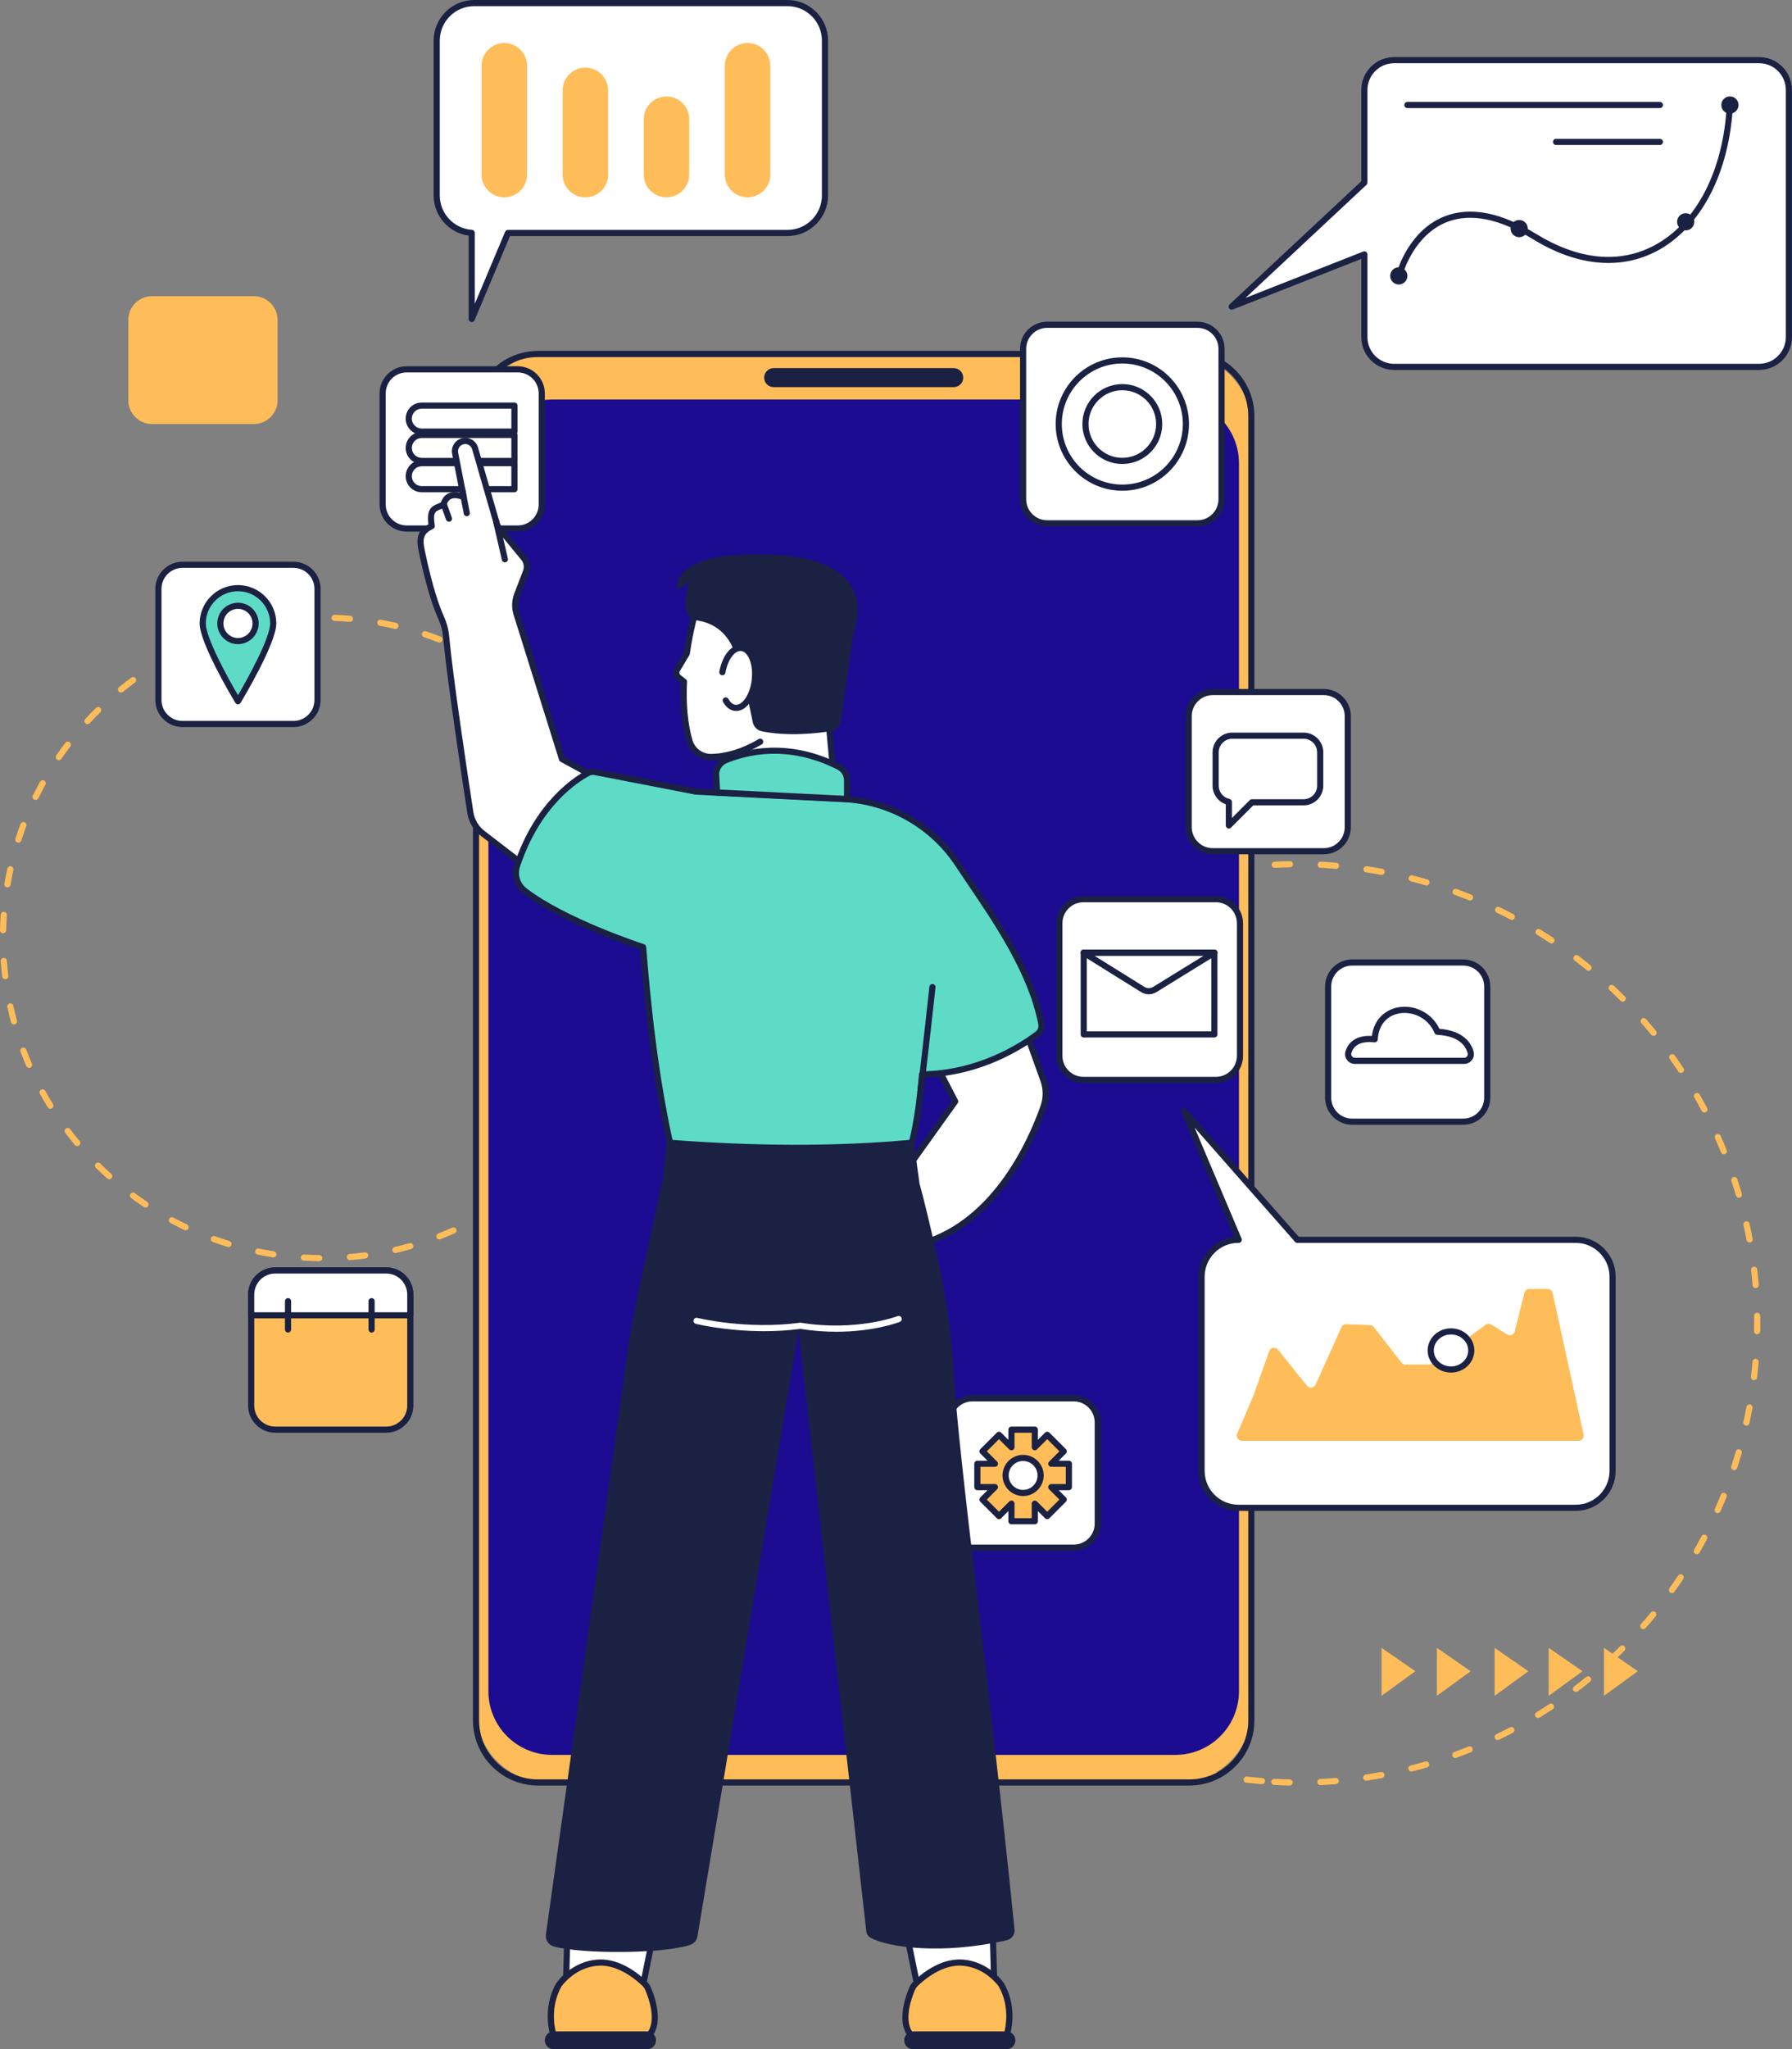 <?xml version="1.0" encoding="UTF-8" standalone="no"?><svg xmlns="http://www.w3.org/2000/svg" xmlns:xlink="http://www.w3.org/1999/xlink" fill="#000000" height="2221.6" preserveAspectRatio="xMidYMid meet" version="1" viewBox="-0.0 0.0 1943.8 2221.6" width="1943.8" zoomAndPan="magnify"><rect x="-0.0" y="0.0" width="1943.8" height="2221.6" fill="#808080" stroke="none"/><defs><clipPath id="a"><path d="M 1332 61 L 1943.762 61 L 1943.762 402 L 1332 402 Z M 1332 61"/></clipPath><clipPath id="b"><path d="M 980 2202 L 1102 2202 L 1102 2221.648 L 980 2221.648 Z M 980 2202"/></clipPath><clipPath id="c"><path d="M 590 2202 L 712 2202 L 712 2221.648 L 590 2221.648 Z M 590 2202"/></clipPath></defs><g><g id="change1_1"><path d="M 379.598 674.16 C 379.508 674.16 379.414 674.16 379.32 674.148 C 373.871 673.699 368.332 673.371 362.855 673.18 C 361.016 673.109 359.578 671.57 359.645 669.73 C 359.707 667.891 361.242 666.461 363.094 666.52 C 368.672 666.719 374.316 667.051 379.871 667.512 C 381.703 667.66 383.066 669.27 382.914 671.109 C 382.773 672.852 381.316 674.16 379.598 674.16 Z M 313.074 674.941 C 311.395 674.941 309.949 673.672 309.77 671.961 C 309.57 670.129 310.895 668.488 312.727 668.301 C 318.27 667.699 323.906 667.238 329.48 666.91 C 331.316 666.801 332.895 668.199 333.004 670.039 C 333.109 671.871 331.707 673.449 329.871 673.559 C 324.402 673.879 318.871 674.34 313.434 674.922 C 313.312 674.941 313.195 674.941 313.074 674.941 Z M 428.918 681.871 C 428.668 681.871 428.414 681.84 428.164 681.781 C 422.832 680.551 417.395 679.43 412.012 678.461 C 410.199 678.129 408.996 676.391 409.324 674.578 C 409.652 672.77 411.387 671.57 413.195 671.898 C 418.688 672.891 424.227 674.031 429.664 675.289 C 431.457 675.699 432.574 677.488 432.16 679.281 C 431.805 680.828 430.434 681.871 428.918 681.871 Z M 263.953 683.809 C 262.469 683.809 261.113 682.809 260.73 681.301 C 260.273 679.52 261.348 677.711 263.129 677.25 C 268.531 675.859 274.047 674.59 279.512 673.469 C 281.316 673.102 283.078 674.262 283.449 676.059 C 283.816 677.859 282.656 679.629 280.855 680 C 275.492 681.102 270.086 682.352 264.785 683.711 C 264.508 683.781 264.23 683.809 263.953 683.809 Z M 476.648 696.621 C 476.242 696.621 475.836 696.539 475.438 696.391 C 470.324 694.391 465.098 692.488 459.895 690.75 C 458.152 690.16 457.211 688.27 457.797 686.531 C 458.383 684.789 460.273 683.852 462.016 684.43 C 467.316 686.211 472.648 688.141 477.859 690.18 C 479.574 690.852 480.422 692.781 479.75 694.488 C 479.238 695.809 477.98 696.621 476.648 696.621 Z M 216.664 699.66 C 215.359 699.66 214.121 698.891 213.59 697.609 C 212.879 695.91 213.68 693.961 215.379 693.25 C 220.512 691.109 225.77 689.059 231.004 687.16 C 232.734 686.531 234.645 687.43 235.273 689.16 C 235.898 690.891 235.008 692.801 233.277 693.43 C 228.141 695.289 222.984 697.301 217.945 699.398 C 217.527 699.578 217.094 699.66 216.664 699.66 Z M 521.738 718.102 C 521.18 718.102 520.613 717.961 520.094 717.66 C 515.328 714.949 510.434 712.32 505.539 709.852 C 503.902 709.02 503.242 707.012 504.074 705.371 C 504.906 703.73 506.91 703.07 508.551 703.898 C 513.535 706.43 518.527 709.109 523.387 711.871 C 524.984 712.781 525.547 714.809 524.637 716.41 C 524.023 717.488 522.895 718.102 521.738 718.102 Z M 172.133 722.172 C 171 722.172 169.898 721.59 169.273 720.551 C 168.324 718.969 168.84 716.93 170.418 715.98 C 175.195 713.109 180.109 710.328 185.02 707.691 C 186.641 706.828 188.66 707.43 189.531 709.059 C 190.398 710.68 189.789 712.699 188.168 713.57 C 183.352 716.148 178.535 718.879 173.844 721.699 C 173.309 722.02 172.719 722.172 172.133 722.172 Z M 563.266 745.828 C 562.551 745.828 561.832 745.602 561.223 745.129 C 556.895 741.77 552.43 738.469 547.953 735.32 C 546.445 734.262 546.086 732.18 547.141 730.68 C 548.199 729.172 550.277 728.809 551.785 729.871 C 556.352 733.078 560.902 736.441 565.312 739.871 C 566.766 741 567.027 743.09 565.898 744.539 C 565.242 745.391 564.258 745.828 563.266 745.828 Z M 131.273 750.852 C 130.309 750.852 129.348 750.43 128.688 749.621 C 127.527 748.191 127.742 746.09 129.168 744.93 C 133.492 741.41 137.957 737.941 142.445 734.629 C 143.926 733.539 146.012 733.852 147.105 735.328 C 148.195 736.809 147.883 738.898 146.402 739.988 C 142 743.238 137.617 746.641 133.379 750.102 C 132.758 750.602 132.016 750.852 131.273 750.852 Z M 600.402 779.211 C 599.527 779.211 598.656 778.871 598.004 778.191 C 594.199 774.238 590.254 770.34 586.273 766.59 C 584.934 765.328 584.871 763.219 586.137 761.879 C 587.398 760.539 589.508 760.48 590.848 761.738 C 594.902 765.57 598.926 769.539 602.801 773.559 C 604.078 774.891 604.039 777 602.715 778.27 C 602.066 778.898 601.234 779.211 600.402 779.211 Z M 94.918 785.07 C 94.113 785.07 93.301 784.781 92.66 784.191 C 91.309 782.941 91.223 780.84 92.469 779.48 C 96.246 775.379 100.176 771.309 104.148 767.391 C 105.457 766.09 107.566 766.109 108.859 767.422 C 110.152 768.73 110.141 770.84 108.828 772.129 C 104.934 775.98 101.078 779.969 97.371 784 C 96.715 784.711 95.816 785.07 94.918 785.07 Z M 632.391 817.531 C 631.355 817.531 630.336 817.051 629.684 816.141 C 626.488 811.711 623.145 807.281 619.738 803 C 618.594 801.559 618.832 799.461 620.273 798.32 C 621.711 797.172 623.809 797.41 624.953 798.852 C 628.426 803.219 631.836 807.73 635.094 812.25 C 636.168 813.738 635.828 815.828 634.336 816.898 C 633.746 817.32 633.066 817.531 632.391 817.531 Z M 63.809 824.141 C 63.16 824.141 62.504 823.949 61.93 823.559 C 60.41 822.52 60.023 820.441 61.062 818.922 C 64.219 814.32 67.531 809.73 70.906 805.281 C 72.016 803.809 74.105 803.52 75.57 804.629 C 77.039 805.75 77.328 807.828 76.215 809.301 C 72.906 813.672 69.656 818.172 66.562 822.691 C 65.914 823.629 64.871 824.141 63.809 824.141 Z M 658.562 860.02 C 657.359 860.02 656.199 859.359 655.605 858.219 C 653.082 853.379 650.402 848.531 647.648 843.801 C 646.723 842.211 647.258 840.172 648.848 839.25 C 650.438 838.32 652.477 838.859 653.406 840.441 C 656.215 845.262 658.941 850.211 661.516 855.148 C 662.363 856.781 661.73 858.789 660.098 859.641 C 659.605 859.891 659.082 860.02 658.562 860.02 Z M 38.613 867.27 C 38.121 867.27 37.617 867.16 37.148 866.93 C 35.496 866.121 34.812 864.121 35.625 862.469 C 38.09 857.449 40.707 852.43 43.41 847.539 C 44.301 845.93 46.328 845.34 47.941 846.23 C 49.551 847.121 50.133 849.148 49.242 850.762 C 46.594 855.559 44.023 860.488 41.605 865.41 C 41.027 866.59 39.844 867.27 38.613 867.27 Z M 678.359 905.852 C 676.98 905.852 675.691 904.98 675.211 903.609 C 673.41 898.449 671.461 893.25 669.41 888.172 C 668.723 886.461 669.547 884.52 671.25 883.84 C 672.957 883.148 674.898 883.969 675.59 885.68 C 677.68 890.859 679.668 896.148 681.504 901.422 C 682.109 903.148 681.191 905.051 679.453 905.66 C 679.09 905.789 678.723 905.852 678.359 905.852 Z M 19.891 913.59 C 19.551 913.59 19.207 913.539 18.867 913.43 C 17.117 912.871 16.152 910.988 16.719 909.238 C 18.434 903.91 20.301 898.559 22.273 893.328 C 22.922 891.602 24.844 890.73 26.566 891.379 C 28.289 892.031 29.156 893.949 28.512 895.672 C 26.578 900.809 24.742 906.059 23.062 911.281 C 22.605 912.691 21.297 913.59 19.891 913.59 Z M 691.324 954.051 C 689.758 954.051 688.363 952.941 688.055 951.352 C 687.02 945.969 685.84 940.551 684.547 935.23 C 684.109 933.449 685.207 931.648 686.992 931.211 C 688.785 930.77 690.586 931.871 691.02 933.66 C 692.34 939.078 693.543 944.609 694.598 950.09 C 694.949 951.891 693.766 953.641 691.957 953.988 C 691.746 954.031 691.531 954.051 691.324 954.051 Z M 8.07 962.09 C 7.887 962.09 7.699 962.078 7.512 962.039 C 5.699 961.738 4.473 960.02 4.781 958.211 C 5.707 952.699 6.777 947.148 7.969 941.699 C 8.359 939.898 10.137 938.762 11.934 939.16 C 13.73 939.551 14.871 941.32 14.48 943.121 C 13.312 948.461 12.258 953.91 11.352 959.309 C 11.078 960.941 9.668 962.09 8.07 962.09 Z M 697.223 1003.621 C 695.453 1003.621 693.98 1002.23 693.895 1000.441 C 693.641 994.961 693.25 989.43 692.734 983.988 C 692.559 982.16 693.902 980.531 695.734 980.359 C 697.578 980.18 699.195 981.531 699.367 983.359 C 699.895 988.91 700.289 994.551 700.555 1000.129 C 700.641 1001.969 699.219 1003.531 697.383 1003.609 C 697.328 1003.621 697.273 1003.621 697.223 1003.621 Z M 3.332 1011.781 C 3.305 1011.781 3.281 1011.781 3.254 1011.781 C 1.414 1011.738 -0.043 1010.211 0 1008.371 C 0.133 1002.789 0.398 997.141 0.797 991.578 C 0.926 989.75 2.52 988.359 4.355 988.488 C 6.191 988.629 7.574 990.219 7.441 992.059 C 7.055 997.512 6.793 1003.051 6.664 1008.531 C 6.621 1010.34 5.137 1011.781 3.332 1011.781 Z M 697.223 1036.789 C 697.168 1036.789 697.113 1036.789 697.062 1036.789 C 695.223 1036.699 693.805 1035.141 693.891 1033.301 C 694.148 1027.84 694.277 1022.289 694.277 1016.809 C 694.277 1014.969 695.77 1013.48 697.609 1013.48 C 699.449 1013.48 700.941 1014.969 700.941 1016.809 C 700.941 1022.398 700.809 1028.051 700.547 1033.621 C 700.465 1035.398 698.988 1036.789 697.223 1036.789 Z M 5.684 1061.648 C 4.02 1061.648 2.582 1060.41 2.379 1058.711 C 1.719 1053.18 1.188 1047.551 0.789 1041.98 C 0.66 1040.141 2.043 1038.551 3.879 1038.422 C 5.711 1038.289 7.309 1039.672 7.438 1041.512 C 7.824 1046.969 8.352 1052.5 8.996 1057.922 C 9.215 1059.75 7.91 1061.41 6.082 1061.629 C 5.949 1061.641 5.816 1061.648 5.684 1061.648 Z M 691.309 1086.359 C 691.098 1086.359 690.887 1086.34 690.672 1086.301 C 688.867 1085.949 687.684 1084.199 688.035 1082.391 C 689.07 1077.031 689.988 1071.551 690.77 1066.129 C 691.031 1064.309 692.723 1063.039 694.539 1063.309 C 696.363 1063.57 697.629 1065.262 697.367 1067.078 C 696.57 1072.609 695.633 1078.191 694.578 1083.66 C 694.27 1085.25 692.871 1086.359 691.309 1086.359 Z M 15.148 1110.66 C 13.68 1110.66 12.336 1109.68 11.934 1108.199 C 10.48 1102.809 9.145 1097.32 7.953 1091.859 C 7.562 1090.059 8.703 1088.289 10.5 1087.898 C 12.297 1087.512 14.074 1088.641 14.465 1090.441 C 15.633 1095.789 16.945 1101.18 18.367 1106.469 C 18.848 1108.238 17.793 1110.07 16.02 1110.551 C 15.727 1110.629 15.434 1110.66 15.148 1110.66 Z M 678.316 1134.559 C 677.953 1134.559 677.586 1134.5 677.223 1134.371 C 675.48 1133.77 674.566 1131.871 675.172 1130.129 C 676.977 1124.961 678.676 1119.68 680.227 1114.43 C 680.75 1112.672 682.602 1111.66 684.367 1112.18 C 686.133 1112.699 687.141 1114.551 686.617 1116.32 C 685.039 1121.672 683.305 1127.051 681.465 1132.32 C 680.984 1133.699 679.695 1134.559 678.316 1134.559 Z M 31.578 1157.762 C 30.289 1157.762 29.062 1157.012 28.516 1155.75 C 26.309 1150.641 24.195 1145.41 22.234 1140.199 C 21.586 1138.48 22.457 1136.559 24.18 1135.91 C 25.902 1135.262 27.824 1136.129 28.473 1137.852 C 30.395 1142.961 32.465 1148.102 34.633 1153.109 C 35.363 1154.801 34.586 1156.762 32.898 1157.488 C 32.465 1157.68 32.02 1157.762 31.578 1157.762 Z M 658.488 1180.41 C 657.969 1180.41 657.441 1180.289 656.949 1180.031 C 655.32 1179.18 654.684 1177.172 655.535 1175.531 C 658.07 1170.672 660.523 1165.68 662.816 1160.711 C 663.59 1159.039 665.566 1158.309 667.238 1159.078 C 668.91 1159.852 669.637 1161.828 668.867 1163.5 C 666.527 1168.57 664.031 1173.66 661.445 1178.609 C 660.852 1179.75 659.691 1180.41 658.488 1180.41 Z M 54.629 1202.02 C 53.512 1202.02 52.418 1201.461 51.789 1200.441 C 48.863 1195.691 46.016 1190.809 43.328 1185.93 C 42.438 1184.32 43.023 1182.301 44.633 1181.41 C 46.242 1180.52 48.273 1181.102 49.16 1182.719 C 51.801 1187.5 54.594 1192.281 57.461 1196.941 C 58.43 1198.512 57.941 1200.559 56.375 1201.531 C 55.828 1201.859 55.227 1202.02 54.629 1202.02 Z M 632.277 1222.922 C 631.602 1222.922 630.918 1222.711 630.328 1222.289 C 628.836 1221.211 628.5 1219.129 629.574 1217.641 C 632.777 1213.191 635.918 1208.609 638.902 1204.02 C 639.906 1202.469 641.969 1202.031 643.512 1203.039 C 645.055 1204.039 645.492 1206.102 644.488 1207.648 C 641.445 1212.328 638.246 1217 634.98 1221.531 C 634.328 1222.441 633.309 1222.922 632.277 1222.922 Z M 83.793 1242.531 C 82.84 1242.531 81.895 1242.121 81.234 1241.328 C 77.66 1237.059 74.145 1232.629 70.777 1228.18 C 69.664 1226.719 69.953 1224.629 71.422 1223.52 C 72.887 1222.398 74.977 1222.691 76.09 1224.16 C 79.395 1228.52 82.844 1232.859 86.352 1237.059 C 87.531 1238.48 87.34 1240.578 85.93 1241.762 C 85.305 1242.281 84.547 1242.531 83.793 1242.531 Z M 600.262 1261.23 C 599.426 1261.23 598.594 1260.922 597.945 1260.301 C 596.621 1259.02 596.586 1256.91 597.863 1255.578 C 601.664 1251.641 605.422 1247.559 609.035 1243.441 C 610.246 1242.059 612.352 1241.922 613.734 1243.129 C 615.121 1244.352 615.258 1246.449 614.043 1247.84 C 610.363 1252.031 606.531 1256.199 602.656 1260.211 C 602.004 1260.891 601.133 1261.23 600.262 1261.23 Z M 118.453 1278.469 C 117.656 1278.469 116.863 1278.191 116.227 1277.621 C 112.078 1273.891 107.961 1270.012 103.988 1266.078 C 102.68 1264.789 102.668 1262.68 103.965 1261.371 C 105.258 1260.059 107.367 1260.051 108.676 1261.352 C 112.57 1265.199 116.609 1269 120.68 1272.66 C 122.047 1273.891 122.16 1276 120.93 1277.371 C 120.273 1278.102 119.363 1278.469 118.453 1278.469 Z M 563.117 1294.578 C 562.121 1294.578 561.141 1294.141 560.48 1293.289 C 559.355 1291.84 559.617 1289.738 561.07 1288.609 C 565.395 1285.262 569.691 1281.762 573.852 1278.199 C 575.25 1277 577.352 1277.16 578.551 1278.559 C 579.746 1279.961 579.582 1282.059 578.184 1283.262 C 573.945 1286.891 569.562 1290.461 565.156 1293.879 C 564.551 1294.352 563.832 1294.578 563.117 1294.578 Z M 157.891 1309.109 C 157.254 1309.109 156.613 1308.93 156.043 1308.551 C 151.398 1305.449 146.77 1302.191 142.277 1298.871 C 140.797 1297.781 140.484 1295.691 141.578 1294.211 C 142.672 1292.73 144.758 1292.422 146.238 1293.512 C 150.645 1296.77 155.188 1299.961 159.742 1303 C 161.273 1304.02 161.688 1306.09 160.664 1307.621 C 160.023 1308.59 158.965 1309.109 157.891 1309.109 Z M 521.602 1322.27 C 520.441 1322.27 519.316 1321.672 518.703 1320.59 C 517.793 1318.988 518.352 1316.949 519.953 1316.039 C 524.703 1313.352 529.457 1310.5 534.078 1307.57 C 535.637 1306.578 537.691 1307.051 538.676 1308.602 C 539.66 1310.16 539.199 1312.219 537.645 1313.199 C 532.934 1316.18 528.086 1319.09 523.242 1321.84 C 522.723 1322.129 522.16 1322.27 521.602 1322.27 Z M 201.32 1333.781 C 200.844 1333.781 200.355 1333.68 199.895 1333.461 C 194.852 1331.051 189.793 1328.5 184.867 1325.852 C 183.246 1324.98 182.637 1322.961 183.508 1321.34 C 184.379 1319.719 186.398 1319.109 188.02 1319.98 C 192.852 1322.57 197.812 1325.078 202.758 1327.441 C 204.422 1328.23 205.125 1330.219 204.332 1331.879 C 203.762 1333.078 202.57 1333.781 201.32 1333.781 Z M 476.555 1343.711 C 475.227 1343.711 473.965 1342.91 473.453 1341.59 C 472.781 1339.879 473.633 1337.949 475.344 1337.281 C 480.43 1335.289 485.539 1333.16 490.527 1330.93 C 492.207 1330.18 494.176 1330.93 494.926 1332.609 C 495.68 1334.289 494.926 1336.262 493.242 1337.012 C 488.16 1339.281 482.953 1341.461 477.77 1343.48 C 477.371 1343.641 476.961 1343.711 476.555 1343.711 Z M 247.875 1351.941 C 247.551 1351.941 247.219 1351.891 246.891 1351.789 C 241.547 1350.141 236.172 1348.34 230.91 1346.43 C 229.18 1345.809 228.285 1343.891 228.914 1342.16 C 229.539 1340.43 231.453 1339.539 233.184 1340.172 C 238.34 1342.039 243.617 1343.809 248.859 1345.43 C 250.617 1345.969 251.602 1347.828 251.059 1349.59 C 250.617 1351.02 249.301 1351.941 247.875 1351.941 Z M 428.855 1358.441 C 427.336 1358.441 425.965 1357.398 425.609 1355.859 C 425.195 1354.059 426.312 1352.27 428.105 1351.859 C 433.441 1350.629 438.816 1349.25 444.082 1347.762 C 445.852 1347.262 447.691 1348.289 448.195 1350.059 C 448.695 1351.828 447.664 1353.672 445.895 1354.18 C 440.527 1355.691 435.047 1357.102 429.605 1358.352 C 429.352 1358.41 429.102 1358.441 428.855 1358.441 Z M 296.52 1363.18 C 296.348 1363.18 296.176 1363.16 296 1363.129 C 290.488 1362.281 284.922 1361.27 279.457 1360.148 C 277.652 1359.781 276.492 1358.012 276.863 1356.211 C 277.234 1354.41 278.992 1353.25 280.797 1353.621 C 286.156 1354.719 291.617 1355.711 297.027 1356.551 C 298.848 1356.828 300.09 1358.539 299.805 1360.359 C 299.551 1362 298.133 1363.18 296.52 1363.18 Z M 379.531 1366.129 C 377.816 1366.129 376.359 1364.82 376.215 1363.078 C 376.062 1361.238 377.426 1359.629 379.262 1359.48 C 384.723 1359.031 390.242 1358.43 395.66 1357.719 C 397.484 1357.488 399.156 1358.77 399.395 1360.59 C 399.637 1362.422 398.352 1364.09 396.527 1364.328 C 391.004 1365.059 385.383 1365.66 379.812 1366.121 C 379.719 1366.129 379.625 1366.129 379.531 1366.129 Z M 346.262 1367.309 C 346.246 1367.309 346.23 1367.309 346.219 1367.309 C 340.629 1367.238 334.977 1367.039 329.422 1366.719 C 327.586 1366.609 326.184 1365.031 326.289 1363.191 C 326.398 1361.359 327.98 1359.949 329.812 1360.059 C 335.266 1360.391 340.812 1360.578 346.297 1360.648 C 348.137 1360.672 349.609 1362.18 349.59 1364.02 C 349.566 1365.852 348.082 1367.309 346.262 1367.309" fill="#ffbd59"/></g><g id="change1_2"><path d="M 1382.625 940.828 C 1380.859 940.828 1379.395 939.449 1379.301 937.668 C 1379.207 935.828 1380.625 934.258 1382.461 934.176 C 1388.004 933.895 1393.625 933.707 1399.191 933.613 C 1401.02 933.578 1402.551 935.043 1402.574 936.883 C 1402.609 938.723 1401.148 940.242 1399.297 940.277 C 1393.812 940.359 1388.262 940.547 1382.789 940.828 C 1382.742 940.828 1382.684 940.828 1382.625 940.828 Z M 1449.188 941.918 C 1449.094 941.918 1449 941.906 1448.906 941.906 L 1447.336 941.777 C 1442.367 941.379 1437.344 941.062 1432.387 940.816 C 1430.547 940.723 1429.145 939.156 1429.238 937.328 C 1429.32 935.488 1430.887 934.07 1432.715 934.164 C 1437.742 934.41 1442.836 934.738 1447.852 935.137 L 1449.457 935.266 C 1451.293 935.418 1452.652 937.023 1452.5 938.863 C 1452.348 940.594 1450.895 941.918 1449.188 941.918 Z M 1332.938 945.844 C 1331.309 945.844 1329.891 944.66 1329.645 943.008 C 1329.375 941.191 1330.617 939.492 1332.445 939.215 C 1337.938 938.383 1343.527 937.621 1349.055 936.977 C 1350.871 936.754 1352.535 938.066 1352.758 939.891 C 1352.969 941.719 1351.668 943.371 1349.828 943.594 C 1344.379 944.238 1338.863 944.977 1333.441 945.809 C 1333.277 945.832 1333.102 945.844 1332.938 945.844 Z M 1498.688 948.48 C 1498.488 948.48 1498.289 948.457 1498.078 948.422 C 1492.691 947.438 1487.188 946.523 1481.773 945.703 C 1479.945 945.434 1478.695 943.734 1478.961 941.918 C 1479.23 940.102 1480.93 938.84 1482.746 939.121 C 1488.254 939.938 1493.816 940.863 1499.285 941.871 C 1501.102 942.199 1502.297 943.934 1501.957 945.75 C 1501.676 947.355 1500.27 948.48 1498.688 948.48 Z M 1284.008 955.836 C 1282.52 955.836 1281.16 954.84 1280.785 953.34 C 1280.316 951.559 1281.395 949.742 1283.176 949.273 C 1288.562 947.895 1294.047 946.582 1299.48 945.375 C 1301.273 944.977 1303.055 946.102 1303.453 947.906 C 1303.852 949.695 1302.727 951.477 1300.922 951.875 C 1295.559 953.07 1290.156 954.359 1284.828 955.73 C 1284.547 955.801 1284.277 955.836 1284.008 955.836 Z M 1547.301 959.945 C 1546.984 959.945 1546.68 959.898 1546.375 959.805 C 1541.105 958.285 1535.719 956.832 1530.398 955.473 C 1528.617 955.027 1527.539 953.211 1527.984 951.43 C 1528.441 949.637 1530.258 948.562 1532.039 949.02 C 1537.426 950.387 1542.887 951.863 1548.215 953.41 C 1549.996 953.926 1551.016 955.777 1550.488 957.535 C 1550.066 958.996 1548.742 959.945 1547.301 959.945 Z M 1236.414 970.699 C 1235.055 970.699 1233.777 969.855 1233.285 968.508 C 1232.652 966.789 1233.531 964.867 1235.266 964.234 C 1240.465 962.312 1245.773 960.461 1251.043 958.719 C 1252.789 958.145 1254.688 959.09 1255.25 960.836 C 1255.836 962.582 1254.887 964.469 1253.141 965.043 C 1247.938 966.766 1242.703 968.59 1237.562 970.488 C 1237.188 970.629 1236.789 970.699 1236.414 970.699 Z M 1594.496 976.254 C 1594.078 976.254 1593.668 976.172 1593.258 976.008 C 1588.172 973.957 1582.973 971.965 1577.816 970.078 C 1576.082 969.457 1575.191 967.539 1575.824 965.816 C 1576.445 964.082 1578.355 963.191 1580.09 963.824 C 1585.324 965.734 1590.598 967.75 1595.75 969.832 C 1597.449 970.512 1598.281 972.457 1597.59 974.168 C 1597.074 975.457 1595.82 976.254 1594.496 976.254 Z M 1190.516 990.273 C 1189.289 990.273 1188.105 989.582 1187.531 988.398 C 1186.723 986.75 1187.414 984.746 1189.066 983.949 C 1194.066 981.512 1199.164 979.133 1204.234 976.863 C 1205.91 976.113 1207.879 976.863 1208.629 978.547 C 1209.375 980.223 1208.629 982.203 1206.941 982.953 C 1201.938 985.18 1196.914 987.535 1191.98 989.934 C 1191.512 990.168 1191.008 990.273 1190.516 990.273 Z M 1639.891 997.277 C 1639.375 997.277 1638.848 997.152 1638.344 996.895 C 1633.469 994.328 1628.492 991.82 1623.535 989.418 C 1621.887 988.621 1621.195 986.633 1621.992 984.969 C 1622.789 983.316 1624.789 982.625 1626.441 983.422 C 1631.469 985.848 1636.516 988.398 1641.449 991 C 1643.074 991.855 1643.695 993.871 1642.84 995.5 C 1642.258 996.625 1641.098 997.277 1639.891 997.277 Z M 1146.812 1014.359 C 1145.691 1014.359 1144.602 1013.797 1143.969 1012.777 C 1143 1011.219 1143.492 1009.156 1145.051 1008.195 C 1149.781 1005.27 1154.621 1002.387 1159.449 999.621 C 1161.043 998.707 1163.082 999.258 1163.992 1000.863 C 1164.91 1002.457 1164.352 1004.484 1162.762 1005.41 C 1158 1008.125 1153.223 1010.984 1148.562 1013.855 C 1148.012 1014.195 1147.41 1014.359 1146.812 1014.359 Z M 1682.914 1022.77 C 1682.281 1022.77 1681.637 1022.594 1681.074 1022.207 C 1676.496 1019.184 1671.785 1016.176 1667.113 1013.293 C 1665.543 1012.332 1665.051 1010.281 1666.023 1008.711 C 1666.984 1007.141 1669.047 1006.652 1670.605 1007.621 C 1675.348 1010.539 1680.117 1013.574 1684.766 1016.652 C 1686.289 1017.672 1686.711 1019.734 1685.691 1021.281 C 1685.047 1022.242 1683.992 1022.77 1682.914 1022.77 Z M 1105.699 1042.695 C 1104.699 1042.695 1103.711 1042.25 1103.051 1041.395 C 1101.93 1039.941 1102.211 1037.844 1103.672 1036.73 C 1108.082 1033.348 1112.621 1029.984 1117.152 1026.762 C 1118.641 1025.688 1120.719 1026.039 1121.793 1027.523 C 1122.859 1029.023 1122.52 1031.109 1121.02 1032.176 C 1116.551 1035.375 1112.082 1038.676 1107.723 1042.016 C 1107.121 1042.484 1106.41 1042.695 1105.699 1042.695 Z M 1723.141 1052.438 C 1722.402 1052.438 1721.652 1052.188 1721.031 1051.688 C 1716.77 1048.199 1712.398 1044.746 1708.043 1041.418 C 1706.578 1040.293 1706.297 1038.207 1707.41 1036.742 C 1708.535 1035.281 1710.617 1035 1712.094 1036.121 C 1716.512 1039.496 1720.938 1043 1725.25 1046.523 C 1726.668 1047.684 1726.879 1049.793 1725.719 1051.219 C 1725.062 1052.02 1724.102 1052.438 1723.141 1052.438 Z M 1067.602 1075.008 C 1066.723 1075.008 1065.832 1074.66 1065.172 1073.961 C 1063.91 1072.617 1063.98 1070.508 1065.32 1069.25 C 1069.383 1065.449 1073.562 1061.66 1077.742 1057.988 C 1079.133 1056.77 1081.23 1056.91 1082.449 1058.289 C 1083.66 1059.68 1083.52 1061.777 1082.141 1062.988 C 1078.012 1066.621 1073.883 1070.359 1069.879 1074.109 C 1069.242 1074.707 1068.422 1075.008 1067.602 1075.008 Z M 1760.18 1085.98 C 1759.336 1085.98 1758.48 1085.648 1757.828 1085 C 1753.938 1081.109 1749.941 1077.238 1745.938 1073.488 C 1744.59 1072.23 1744.52 1070.121 1745.785 1068.777 C 1747.027 1067.438 1749.145 1067.359 1750.492 1068.617 C 1754.547 1072.418 1758.598 1076.348 1762.547 1080.289 C 1763.848 1081.59 1763.848 1083.699 1762.547 1085 C 1761.891 1085.648 1761.035 1085.98 1760.18 1085.98 Z M 1032.91 1110.969 C 1032.133 1110.969 1031.352 1110.699 1030.723 1110.148 C 1029.332 1108.938 1029.191 1106.828 1030.402 1105.449 C 1034.062 1101.258 1037.84 1097.07 1041.641 1092.988 C 1042.902 1091.648 1045 1091.57 1046.352 1092.828 C 1047.691 1094.09 1047.77 1096.188 1046.512 1097.539 C 1042.762 1101.559 1039.031 1105.688 1035.422 1109.828 C 1034.762 1110.578 1033.84 1110.969 1032.91 1110.969 Z M 1793.695 1123.027 C 1792.723 1123.027 1791.762 1122.609 1791.117 1121.801 C 1787.625 1117.551 1784.031 1113.301 1780.422 1109.168 C 1779.215 1107.789 1779.355 1105.68 1780.738 1104.469 C 1782.121 1103.258 1784.23 1103.398 1785.438 1104.777 C 1789.102 1108.969 1792.746 1113.281 1796.273 1117.578 C 1797.43 1119.008 1797.219 1121.109 1795.793 1122.27 C 1795.172 1122.781 1794.434 1123.027 1793.695 1123.027 Z M 1001.973 1150.23 C 1001.301 1150.23 1000.633 1150.027 1000.039 1149.609 C 998.539 1148.551 998.188 1146.469 999.254 1144.969 C 1002.48 1140.418 1005.832 1135.867 1009.199 1131.438 C 1010.312 1129.98 1012.402 1129.688 1013.871 1130.809 C 1015.332 1131.918 1015.609 1134.008 1014.5 1135.48 C 1011.172 1139.848 1007.871 1144.34 1004.691 1148.82 C 1004.039 1149.738 1003.012 1150.23 1001.973 1150.23 Z M 1823.32 1163.219 C 1822.242 1163.219 1821.188 1162.688 1820.543 1161.719 C 1817.508 1157.148 1814.359 1152.57 1811.184 1148.098 C 1810.117 1146.598 1810.457 1144.52 1811.957 1143.449 C 1813.457 1142.379 1815.543 1142.738 1816.605 1144.23 C 1819.828 1148.758 1823.027 1153.41 1826.105 1158.039 C 1827.113 1159.578 1826.703 1161.637 1825.16 1162.66 C 1824.598 1163.039 1823.965 1163.219 1823.32 1163.219 Z M 975.113 1192.41 C 974.555 1192.41 973.988 1192.258 973.469 1191.969 C 971.871 1191.059 971.309 1189.027 972.219 1187.43 C 974.973 1182.578 977.848 1177.707 980.762 1172.957 C 981.723 1171.391 983.773 1170.898 985.344 1171.859 C 986.91 1172.828 987.402 1174.879 986.441 1176.438 C 983.566 1181.129 980.73 1185.93 978.012 1190.719 C 977.398 1191.797 976.273 1192.41 975.113 1192.41 Z M 1848.797 1206.141 C 1847.602 1206.141 1846.441 1205.5 1845.844 1204.367 C 1843.293 1199.52 1840.609 1194.641 1837.891 1189.879 C 1836.977 1188.281 1837.527 1186.25 1839.133 1185.34 C 1840.727 1184.43 1842.777 1184.98 1843.68 1186.578 C 1846.43 1191.398 1849.137 1196.34 1851.738 1201.258 C 1852.605 1202.879 1851.973 1204.898 1850.355 1205.758 C 1849.852 1206.02 1849.324 1206.141 1848.797 1206.141 Z M 952.637 1237.098 C 952.188 1237.098 951.734 1237.008 951.297 1236.809 C 949.613 1236.07 948.848 1234.098 949.59 1232.418 C 951.84 1227.32 954.207 1222.188 956.633 1217.148 C 957.434 1215.5 959.426 1214.801 961.082 1215.598 C 962.738 1216.398 963.434 1218.391 962.637 1220.051 C 960.242 1225.008 957.906 1230.078 955.688 1235.109 C 955.137 1236.359 953.918 1237.098 952.637 1237.098 Z M 1869.836 1251.379 C 1868.512 1251.379 1867.258 1250.598 1866.742 1249.301 C 1864.68 1244.23 1862.516 1239.109 1860.277 1234.109 C 1859.539 1232.43 1860.289 1230.461 1861.977 1229.707 C 1863.664 1228.957 1865.617 1229.719 1866.367 1231.398 C 1868.629 1236.469 1870.832 1241.66 1872.918 1246.801 C 1873.609 1248.508 1872.789 1250.449 1871.078 1251.141 C 1870.668 1251.309 1870.246 1251.379 1869.836 1251.379 Z M 934.828 1283.758 C 934.484 1283.758 934.137 1283.699 933.797 1283.59 C 932.043 1283.02 931.086 1281.141 931.652 1279.391 C 933.375 1274.098 935.211 1268.758 937.105 1263.539 C 937.734 1261.809 939.645 1260.91 941.375 1261.539 C 943.102 1262.168 943.996 1264.078 943.371 1265.809 C 941.5 1270.969 939.691 1276.23 937.992 1281.449 C 937.535 1282.859 936.23 1283.758 934.828 1283.758 Z M 1886.199 1298.48 C 1884.758 1298.48 1883.434 1297.539 1883.016 1296.078 C 1881.469 1290.828 1879.828 1285.527 1878.117 1280.328 C 1877.543 1278.578 1878.492 1276.699 1880.238 1276.121 C 1881.996 1275.551 1883.867 1276.5 1884.453 1278.25 C 1886.176 1283.52 1887.852 1288.891 1889.398 1294.219 C 1889.926 1295.98 1888.918 1297.828 1887.137 1298.348 C 1886.832 1298.438 1886.516 1298.48 1886.199 1298.48 Z M 921.809 1331.969 C 921.574 1331.969 921.336 1331.949 921.098 1331.898 C 919.301 1331.508 918.16 1329.73 918.547 1327.93 C 919.727 1322.488 921.012 1317 922.375 1311.609 C 922.82 1309.828 924.637 1308.738 926.418 1309.188 C 928.203 1309.641 929.285 1311.449 928.836 1313.238 C 927.492 1318.559 926.223 1323.98 925.062 1329.348 C 924.723 1330.91 923.344 1331.969 921.809 1331.969 Z M 1897.773 1347.07 C 1896.191 1347.07 1894.785 1345.949 1894.492 1344.34 C 1893.496 1338.938 1892.398 1333.488 1891.215 1328.129 C 1890.816 1326.328 1891.953 1324.559 1893.742 1324.16 C 1895.547 1323.758 1897.316 1324.898 1897.715 1326.699 C 1898.91 1332.129 1900.035 1337.66 1901.043 1343.129 C 1901.383 1344.938 1900.188 1346.68 1898.383 1347.008 C 1898.172 1347.047 1897.973 1347.07 1897.773 1347.07 Z M 913.684 1381.25 C 913.559 1381.25 913.43 1381.238 913.301 1381.23 C 911.473 1381.02 910.16 1379.367 910.367 1377.539 C 911 1372.008 911.73 1366.418 912.547 1360.91 C 912.812 1359.09 914.504 1357.828 916.328 1358.109 C 918.148 1358.371 919.406 1360.07 919.137 1361.891 C 918.336 1367.32 917.613 1372.84 916.992 1378.289 C 916.797 1379.988 915.355 1381.25 913.684 1381.25 Z M 1904.367 1396.57 C 1902.645 1396.57 1901.195 1395.25 1901.055 1393.508 C 1900.598 1388.027 1900.059 1382.488 1899.426 1377.051 C 1899.203 1375.219 1900.516 1373.57 1902.344 1373.359 C 1904.168 1373.141 1905.82 1374.449 1906.031 1376.277 C 1906.676 1381.801 1907.227 1387.41 1907.695 1392.969 C 1907.848 1394.801 1906.477 1396.41 1904.637 1396.559 C 1904.555 1396.57 1904.461 1396.57 1904.367 1396.57 Z M 910.469 1431.098 C 910.449 1431.098 910.434 1431.098 910.418 1431.098 C 908.578 1431.07 907.109 1429.559 907.133 1427.711 C 907.219 1422.148 907.395 1416.52 907.664 1410.949 C 907.75 1409.117 909.312 1407.699 911.152 1407.789 C 912.988 1407.867 914.406 1409.438 914.32 1411.27 C 914.055 1416.758 913.879 1422.328 913.797 1427.809 C 913.773 1429.641 912.285 1431.098 910.469 1431.098 Z M 1905.973 1446.488 C 1905.949 1446.488 1905.926 1446.488 1905.914 1446.488 C 1904.074 1446.457 1902.598 1444.938 1902.645 1443.098 C 1902.691 1440.129 1902.715 1437.109 1902.715 1434.148 C 1902.715 1431.629 1902.703 1429.078 1902.656 1426.559 C 1902.633 1424.719 1904.098 1423.199 1905.938 1423.168 C 1907.777 1423.148 1909.289 1424.609 1909.324 1426.449 C 1909.359 1429.008 1909.383 1431.598 1909.383 1434.148 C 1909.383 1437.148 1909.348 1440.211 1909.301 1443.219 C 1909.277 1445.039 1907.777 1446.488 1905.973 1446.488 Z M 912.215 1481.02 C 910.504 1481.02 909.047 1479.707 908.898 1477.969 C 908.426 1472.43 908.039 1466.809 907.75 1461.238 C 907.656 1459.398 909.07 1457.84 910.906 1457.738 C 912.734 1457.641 914.312 1459.059 914.406 1460.898 C 914.691 1466.391 915.07 1471.938 915.539 1477.398 C 915.695 1479.238 914.336 1480.852 912.504 1481.008 C 912.406 1481.008 912.312 1481.02 912.215 1481.02 Z M 1902.609 1496.34 C 1902.484 1496.34 1902.355 1496.328 1902.215 1496.309 C 1900.398 1496.098 1899.086 1494.438 1899.297 1492.617 C 1899.93 1487.168 1900.492 1481.629 1900.949 1476.148 C 1901.102 1474.32 1902.715 1472.949 1904.555 1473.109 C 1906.383 1473.27 1907.742 1474.879 1907.59 1476.707 C 1907.121 1482.258 1906.559 1487.867 1905.914 1493.391 C 1905.715 1495.09 1904.273 1496.34 1902.609 1496.34 Z M 918.973 1530.5 C 917.402 1530.5 916.004 1529.391 915.699 1527.789 C 914.672 1522.32 913.723 1516.758 912.875 1511.258 C 912.594 1509.438 913.844 1507.738 915.664 1507.461 C 917.484 1507.18 919.184 1508.43 919.461 1510.25 C 920.297 1515.668 921.234 1521.16 922.25 1526.551 C 922.59 1528.359 921.402 1530.098 919.594 1530.441 C 919.383 1530.48 919.176 1530.5 918.973 1530.5 Z M 1894.328 1545.59 C 1894.094 1545.59 1893.848 1545.559 1893.613 1545.508 C 1891.812 1545.109 1890.688 1543.328 1891.074 1541.539 C 1892.258 1536.18 1893.355 1530.719 1894.352 1525.32 C 1894.691 1523.508 1896.426 1522.32 1898.242 1522.648 C 1900.059 1522.988 1901.242 1524.73 1900.914 1526.539 C 1899.895 1532.008 1898.77 1537.527 1897.586 1542.969 C 1897.246 1544.527 1895.863 1545.59 1894.328 1545.59 Z M 930.691 1579.051 C 929.254 1579.051 927.926 1578.109 927.496 1576.66 C 925.922 1571.328 924.414 1565.891 923.016 1560.508 C 922.555 1558.73 923.625 1556.91 925.406 1556.449 C 927.188 1555.98 929.004 1557.051 929.469 1558.828 C 930.844 1564.148 932.332 1569.508 933.887 1574.781 C 934.41 1576.539 933.402 1578.391 931.637 1578.918 C 931.32 1579.008 931.004 1579.051 930.691 1579.051 Z M 1881.164 1593.758 C 1880.812 1593.758 1880.461 1593.711 1880.121 1593.59 C 1878.375 1593.02 1877.426 1591.141 1877.988 1589.391 C 1879.699 1584.168 1881.352 1578.859 1882.898 1573.59 C 1883.398 1571.82 1885.25 1570.801 1887.02 1571.32 C 1888.789 1571.84 1889.797 1573.688 1889.281 1575.449 C 1887.734 1580.789 1886.059 1586.18 1884.324 1591.469 C 1883.855 1592.871 1882.559 1593.758 1881.164 1593.758 Z M 947.223 1626.102 C 945.906 1626.102 944.664 1625.32 944.133 1624.031 C 942.031 1618.891 939.988 1613.641 938.062 1608.441 C 937.426 1606.719 938.305 1604.801 940.031 1604.16 C 941.758 1603.52 943.676 1604.41 944.312 1606.129 C 946.211 1611.258 948.227 1616.43 950.305 1621.508 C 951 1623.207 950.184 1625.16 948.48 1625.859 C 948.066 1626.031 947.641 1626.102 947.223 1626.102 Z M 1863.172 1640.41 C 1862.727 1640.41 1862.258 1640.32 1861.824 1640.117 C 1860.137 1639.371 1859.387 1637.398 1860.137 1635.719 C 1862.375 1630.688 1864.551 1625.551 1866.625 1620.449 C 1867.316 1618.738 1869.25 1617.918 1870.949 1618.609 C 1872.66 1619.301 1873.48 1621.25 1872.789 1622.949 C 1870.703 1628.121 1868.488 1633.328 1866.215 1638.43 C 1865.676 1639.668 1864.445 1640.41 1863.172 1640.41 Z M 968.402 1671.281 C 967.211 1671.281 966.059 1670.641 965.457 1669.508 C 962.852 1664.609 960.289 1659.59 957.848 1654.602 C 957.039 1652.949 957.723 1650.949 959.375 1650.141 C 961.031 1649.34 963.023 1650.02 963.832 1651.668 C 966.242 1656.598 968.77 1661.551 971.344 1666.391 C 972.207 1668.008 971.59 1670.031 969.965 1670.891 C 969.465 1671.16 968.934 1671.281 968.402 1671.281 Z M 1840.551 1685.02 C 1839.988 1685.02 1839.426 1684.879 1838.898 1684.578 C 1837.316 1683.668 1836.754 1681.629 1837.656 1680.039 C 1840.398 1675.25 1843.094 1670.371 1845.645 1665.508 C 1846.512 1663.879 1848.527 1663.258 1850.168 1664.121 C 1851.785 1664.98 1852.418 1667 1851.551 1668.621 C 1848.949 1673.551 1846.219 1678.5 1843.457 1683.34 C 1842.836 1684.418 1841.711 1685.02 1840.551 1685.02 Z M 994.008 1714.141 C 992.934 1714.141 991.879 1713.621 991.238 1712.648 C 988.148 1708.031 985.098 1703.289 982.168 1698.57 C 981.199 1697 981.68 1694.949 983.242 1693.98 C 984.805 1693.008 986.859 1693.488 987.832 1695.051 C 990.719 1699.711 993.73 1704.391 996.777 1708.949 C 997.801 1710.48 997.387 1712.551 995.859 1713.57 C 995.289 1713.949 994.645 1714.141 994.008 1714.141 Z M 1813.574 1727.109 C 1812.906 1727.109 1812.227 1726.91 1811.629 1726.488 C 1810.141 1725.418 1809.789 1723.34 1810.867 1721.84 C 1814.066 1717.371 1817.215 1712.781 1820.262 1708.199 C 1821.281 1706.668 1823.355 1706.25 1824.879 1707.27 C 1826.422 1708.289 1826.832 1710.359 1825.812 1711.891 C 1822.734 1716.531 1819.523 1721.18 1816.277 1725.719 C 1815.637 1726.629 1814.617 1727.109 1813.574 1727.109 Z M 1023.77 1754.238 C 1022.812 1754.238 1021.863 1753.82 1021.199 1753.02 C 1017.66 1748.719 1014.152 1744.309 1010.762 1739.898 C 1009.641 1738.438 1009.922 1736.348 1011.383 1735.23 C 1012.84 1734.109 1014.93 1734.379 1016.051 1735.84 C 1019.391 1740.188 1022.859 1744.551 1026.34 1748.789 C 1027.512 1750.211 1027.312 1752.309 1025.891 1753.48 C 1025.27 1753.988 1024.52 1754.238 1023.77 1754.238 Z M 1782.508 1766.27 C 1781.734 1766.27 1780.938 1765.988 1780.316 1765.438 C 1778.934 1764.219 1778.793 1762.121 1780.012 1760.73 C 1783.633 1756.598 1787.238 1752.359 1790.719 1748.109 C 1791.891 1746.691 1793.988 1746.488 1795.418 1747.648 C 1796.844 1748.82 1797.043 1750.918 1795.875 1752.34 C 1792.348 1756.641 1788.691 1760.949 1785.016 1765.129 C 1784.348 1765.879 1783.434 1766.27 1782.508 1766.27 Z M 1057.391 1791.18 C 1056.539 1791.18 1055.691 1790.859 1055.043 1790.211 C 1051.102 1786.289 1047.16 1782.238 1043.352 1778.191 C 1042.09 1776.848 1042.152 1774.738 1043.492 1773.48 C 1044.832 1772.219 1046.941 1772.281 1048.203 1773.629 C 1051.973 1777.617 1055.852 1781.621 1059.742 1785.488 C 1061.051 1786.789 1061.051 1788.891 1059.762 1790.199 C 1059.102 1790.859 1058.25 1791.18 1057.391 1791.18 Z M 1747.707 1802.109 C 1746.816 1802.109 1745.926 1801.75 1745.27 1801.051 C 1744.016 1799.699 1744.098 1797.59 1745.434 1796.34 C 1749.449 1792.59 1753.457 1788.73 1757.348 1784.859 C 1758.645 1783.559 1760.766 1783.559 1762.066 1784.871 C 1763.367 1786.168 1763.367 1788.281 1762.055 1789.578 C 1758.105 1793.5 1754.055 1797.418 1749.965 1801.211 C 1749.332 1801.809 1748.523 1802.109 1747.707 1802.109 Z M 1094.539 1824.598 C 1093.801 1824.598 1093.062 1824.359 1092.441 1823.859 C 1088.121 1820.34 1083.801 1816.711 1079.602 1813.059 C 1078.211 1811.852 1078.062 1809.738 1079.27 1808.359 C 1080.48 1806.969 1082.59 1806.82 1083.973 1808.031 C 1088.109 1811.629 1092.383 1815.219 1096.641 1818.691 C 1098.07 1819.848 1098.293 1821.949 1097.133 1823.371 C 1096.473 1824.18 1095.512 1824.598 1094.539 1824.598 Z M 1709.508 1834.301 C 1708.512 1834.301 1707.527 1833.84 1706.859 1832.98 C 1705.746 1831.52 1706.027 1829.43 1707.492 1828.309 C 1711.871 1824.98 1716.242 1821.539 1720.492 1818.078 C 1721.922 1816.918 1724.02 1817.129 1725.18 1818.559 C 1726.34 1819.988 1726.129 1822.078 1724.699 1823.25 C 1720.387 1826.75 1715.961 1830.238 1711.531 1833.617 C 1710.934 1834.07 1710.219 1834.301 1709.508 1834.301 Z M 1134.863 1854.148 C 1134.23 1854.148 1133.602 1853.969 1133.031 1853.602 C 1128.383 1850.539 1123.711 1847.359 1119.172 1844.141 C 1117.66 1843.078 1117.312 1841 1118.371 1839.488 C 1119.43 1837.988 1121.512 1837.629 1123.012 1838.699 C 1127.5 1841.871 1132.109 1845.008 1136.699 1848.039 C 1138.242 1849.051 1138.66 1851.109 1137.652 1852.648 C 1137.012 1853.629 1135.949 1854.148 1134.863 1854.148 Z M 1668.32 1862.508 C 1667.207 1862.508 1666.117 1861.941 1665.484 1860.918 C 1664.523 1859.352 1665.016 1857.301 1666.574 1856.34 C 1671.262 1853.461 1675.957 1850.469 1680.527 1847.449 C 1682.047 1846.441 1684.121 1846.859 1685.129 1848.398 C 1686.148 1849.93 1685.727 1852 1684.191 1853.008 C 1679.566 1856.07 1674.809 1859.098 1670.066 1862.02 C 1669.527 1862.352 1668.918 1862.508 1668.32 1862.508 Z M 1177.973 1879.512 C 1177.457 1879.512 1176.918 1879.379 1176.438 1879.129 C 1171.48 1876.551 1166.52 1873.84 1161.672 1871.098 C 1160.07 1870.188 1159.5 1868.16 1160.41 1866.559 C 1161.312 1864.961 1163.352 1864.391 1164.953 1865.301 C 1169.742 1868.008 1174.645 1870.668 1179.508 1873.219 C 1181.145 1874.07 1181.777 1876.09 1180.934 1877.719 C 1180.324 1878.859 1179.168 1879.512 1177.973 1879.512 Z M 1624.531 1886.461 C 1623.301 1886.461 1622.109 1885.758 1621.535 1884.57 C 1620.738 1882.918 1621.418 1880.93 1623.082 1880.121 C 1628.023 1877.73 1632.977 1875.23 1637.828 1872.691 C 1639.457 1871.828 1641.473 1872.461 1642.328 1874.09 C 1643.191 1875.711 1642.559 1877.73 1640.934 1878.578 C 1636.023 1881.168 1630.988 1883.699 1625.984 1886.121 C 1625.516 1886.352 1625.023 1886.461 1624.531 1886.461 Z M 1223.445 1900.391 C 1223.035 1900.391 1222.613 1900.309 1222.203 1900.148 C 1217.027 1898.078 1211.812 1895.898 1206.695 1893.648 C 1205.008 1892.91 1204.246 1890.949 1204.984 1889.258 C 1205.723 1887.578 1207.691 1886.809 1209.375 1887.551 C 1214.426 1889.77 1219.555 1891.918 1224.688 1893.961 C 1226.387 1894.648 1227.219 1896.578 1226.527 1898.289 C 1226.012 1899.598 1224.758 1900.391 1223.445 1900.391 Z M 1578.59 1905.891 C 1577.23 1905.891 1575.953 1905.051 1575.461 1903.699 C 1574.832 1901.969 1575.719 1900.059 1577.453 1899.422 C 1582.598 1897.539 1587.785 1895.559 1592.859 1893.508 C 1594.555 1892.82 1596.5 1893.648 1597.191 1895.348 C 1597.883 1897.059 1597.062 1899 1595.352 1899.691 C 1590.211 1901.758 1584.949 1903.781 1579.727 1905.688 C 1579.352 1905.82 1578.977 1905.891 1578.59 1905.891 Z M 1270.699 1916.539 C 1270.406 1916.539 1270.09 1916.5 1269.785 1916.41 C 1264.434 1914.879 1259.031 1913.238 1253.738 1911.531 C 1251.992 1910.961 1251.031 1909.09 1251.605 1907.328 C 1252.156 1905.578 1254.043 1904.621 1255.789 1905.188 C 1261.012 1906.867 1266.332 1908.5 1271.625 1910.008 C 1273.395 1910.508 1274.414 1912.359 1273.898 1914.129 C 1273.477 1915.59 1272.152 1916.539 1270.699 1916.539 Z M 1530.902 1920.602 C 1529.414 1920.602 1528.055 1919.602 1527.668 1918.09 C 1527.223 1916.309 1528.301 1914.5 1530.082 1914.039 C 1535.402 1912.691 1540.777 1911.23 1546.039 1909.699 C 1547.805 1909.191 1549.656 1910.199 1550.172 1911.969 C 1550.688 1913.738 1549.668 1915.59 1547.898 1916.102 C 1542.559 1917.648 1537.121 1919.129 1531.723 1920.5 C 1531.453 1920.57 1531.172 1920.602 1530.902 1920.602 Z M 1319.348 1927.859 C 1319.148 1927.859 1318.949 1927.84 1318.75 1927.801 C 1313.281 1926.809 1307.738 1925.719 1302.305 1924.551 C 1300.512 1924.168 1299.363 1922.391 1299.75 1920.602 C 1300.137 1918.801 1301.906 1917.648 1303.699 1918.039 C 1309.074 1919.191 1314.535 1920.27 1319.945 1921.238 C 1321.75 1921.57 1322.957 1923.301 1322.617 1925.109 C 1322.336 1926.719 1320.93 1927.859 1319.348 1927.859 Z M 1481.926 1930.441 C 1480.309 1930.441 1478.891 1929.25 1478.648 1927.598 C 1478.379 1925.781 1479.629 1924.078 1481.445 1923.809 C 1486.883 1923.012 1492.375 1922.09 1497.766 1921.098 C 1499.578 1920.77 1501.312 1921.969 1501.641 1923.781 C 1501.969 1925.59 1500.785 1927.328 1498.969 1927.66 C 1493.5 1928.66 1487.938 1929.59 1482.43 1930.398 C 1482.266 1930.43 1482.09 1930.441 1481.926 1930.441 Z M 1368.887 1934.262 C 1368.793 1934.262 1368.699 1934.25 1368.617 1934.25 C 1363.066 1933.809 1357.453 1933.27 1351.926 1932.648 C 1350.086 1932.441 1348.785 1930.789 1348.984 1928.969 C 1349.195 1927.129 1350.848 1925.82 1352.676 1926.031 C 1358.121 1926.641 1363.66 1927.168 1369.133 1927.598 C 1370.973 1927.75 1372.344 1929.348 1372.191 1931.191 C 1372.051 1932.93 1370.598 1934.262 1368.887 1934.262 Z M 1432.234 1935.289 C 1430.469 1935.289 1428.98 1933.898 1428.898 1932.109 C 1428.816 1930.281 1430.234 1928.719 1432.07 1928.629 C 1437.555 1928.371 1443.105 1928.02 1448.578 1927.578 C 1450.414 1927.422 1452.02 1928.801 1452.172 1930.629 C 1452.324 1932.469 1450.953 1934.07 1449.117 1934.219 C 1443.574 1934.668 1437.941 1935.031 1432.387 1935.289 C 1432.328 1935.289 1432.281 1935.289 1432.234 1935.289 Z M 1398.922 1935.75 C 1398.898 1935.75 1398.887 1935.75 1398.863 1935.75 C 1393.297 1935.641 1387.664 1935.43 1382.102 1935.141 C 1380.262 1935.039 1378.855 1933.469 1378.949 1931.629 C 1379.043 1929.801 1380.613 1928.391 1382.449 1928.48 C 1387.945 1928.77 1393.496 1928.969 1398.992 1929.078 C 1400.832 1929.121 1402.293 1930.641 1402.246 1932.48 C 1402.223 1934.301 1400.738 1935.75 1398.922 1935.75" fill="#ffbd59"/></g><g id="change1_3"><path d="M 1498.609 1786.488 L 1498.609 1838.469 L 1535.262 1811.82 Z M 1498.609 1786.488" fill="#ffbd59"/></g><g id="change1_4"><path d="M 1558.59 1786.488 L 1558.59 1838.469 L 1595.238 1811.82 Z M 1558.59 1786.488" fill="#ffbd59"/></g><g id="change1_5"><path d="M 1621.227 1786.492 L 1621.227 1838.473 L 1657.871 1811.82 L 1621.227 1786.492" fill="#ffbd59"/></g><g id="change1_6"><path d="M 1679.875 1786.488 L 1679.875 1838.469 L 1716.52 1811.82 L 1679.875 1786.488" fill="#ffbd59"/></g><g id="change1_7"><path d="M 1739.84 1786.488 L 1739.84 1838.469 L 1776.504 1811.82 L 1739.84 1786.488" fill="#ffbd59"/></g><g id="change1_8"><path d="M 275.309 459.715 L 164.977 459.715 C 150.73 459.715 139.176 448.16 139.176 433.91 L 139.176 346.906 C 139.176 332.656 150.73 321.102 164.977 321.102 L 275.309 321.102 C 289.559 321.102 301.109 332.656 301.109 346.906 L 301.109 433.91 C 301.109 448.16 289.559 459.715 275.309 459.715" fill="#ffbd59"/></g><g id="change1_9"><path d="M 1279.238 1932.43 L 594.449 1932.43 C 551.32 1932.43 516.352 1897.469 516.352 1854.34 L 516.352 461.836 C 516.352 418.707 551.32 383.742 594.449 383.742 L 1279.238 383.742 C 1322.367 383.742 1357.344 418.707 1357.344 461.836 L 1357.344 1854.34 C 1357.344 1897.469 1322.367 1932.43 1279.238 1932.43" fill="#ffbd59"/></g><g id="change2_1"><path d="M 1274.816 1902.539 L 598.879 1902.539 C 560.711 1902.539 529.77 1871.598 529.77 1833.43 L 529.77 502.254 C 529.77 464.09 560.711 433.148 598.879 433.148 L 1274.816 433.148 C 1312.98 433.148 1343.922 464.09 1343.922 502.254 L 1343.922 1833.43 C 1343.922 1871.598 1312.98 1902.539 1274.816 1902.539" fill="#1c0c91"/></g><g id="change3_3"><path d="M 583.629 387.082 C 548.367 387.082 519.684 415.762 519.684 451.027 L 519.684 1865.16 C 519.684 1900.422 548.367 1929.102 583.629 1929.102 L 1290.059 1929.102 C 1325.312 1929.102 1354.004 1900.422 1354.004 1865.16 L 1354.004 451.027 C 1354.004 415.762 1325.312 387.082 1290.059 387.082 Z M 1290.059 1935.77 L 583.629 1935.77 C 544.695 1935.77 513.02 1904.09 513.02 1865.16 L 513.02 451.027 C 513.02 412.094 544.695 380.418 583.629 380.418 L 1290.059 380.418 C 1328.984 380.418 1360.66 412.094 1360.66 451.027 L 1360.66 1865.16 C 1360.66 1904.09 1328.984 1935.77 1290.059 1935.77" fill="#1b2142"/></g><g id="change3_4"><path d="M 1034.473 419.719 L 839.223 419.719 C 833.516 419.719 828.891 415.102 828.891 409.398 C 828.891 403.695 833.516 399.066 839.223 399.066 L 1034.473 399.066 C 1040.184 399.066 1044.801 403.695 1044.801 409.398 C 1044.801 415.102 1040.184 419.719 1034.473 419.719" fill="#1b2142"/></g><g id="change4_1"><path d="M 1296.914 567.328 L 1137.879 567.328 C 1122.359 567.328 1109.77 554.746 1109.77 539.23 L 1109.77 380.199 C 1109.77 364.672 1122.359 352.09 1137.879 352.09 L 1296.914 352.09 C 1312.434 352.09 1325.027 364.672 1325.027 380.199 L 1325.027 539.23 C 1325.027 554.746 1312.434 567.328 1296.914 567.328" fill="#ffffff"/></g><g id="change3_5"><path d="M 1135.848 355.43 C 1123.309 355.43 1113.105 365.633 1113.105 378.18 L 1113.105 541.258 C 1113.105 553.805 1123.309 564.008 1135.848 564.008 L 1298.934 564.008 C 1311.48 564.008 1321.684 553.805 1321.684 541.258 L 1321.684 378.18 C 1321.684 365.633 1311.48 355.43 1298.934 355.43 Z M 1298.934 570.672 L 1135.848 570.672 C 1119.637 570.672 1106.438 557.48 1106.438 541.258 L 1106.438 378.18 C 1106.438 361.953 1119.637 348.766 1135.848 348.766 L 1298.934 348.766 C 1315.145 348.766 1328.348 361.953 1328.348 378.18 L 1328.348 541.258 C 1328.348 557.48 1315.145 570.672 1298.934 570.672" fill="#1b2142"/></g><g id="change3_6"><path d="M 1217.395 394.074 C 1181.195 394.074 1151.754 423.523 1151.754 459.711 C 1151.754 495.914 1181.195 525.352 1217.395 525.352 C 1253.586 525.352 1283.035 495.914 1283.035 459.711 C 1283.035 423.523 1253.586 394.074 1217.395 394.074 Z M 1217.395 532.023 C 1177.523 532.023 1145.082 499.582 1145.082 459.711 C 1145.082 419.844 1177.523 387.41 1217.395 387.41 C 1257.254 387.41 1289.695 419.844 1289.695 459.711 C 1289.695 499.582 1257.254 532.023 1217.395 532.023" fill="#1b2142"/></g><g id="change3_7"><path d="M 1217.406 423.059 C 1197.195 423.059 1180.738 439.496 1180.738 459.707 C 1180.738 479.918 1197.195 496.355 1217.406 496.355 C 1237.609 496.355 1254.055 479.918 1254.055 459.707 C 1254.055 439.496 1237.609 423.059 1217.406 423.059 Z M 1217.406 503.023 C 1193.508 503.023 1174.082 483.598 1174.082 459.707 C 1174.082 435.816 1193.508 416.391 1217.406 416.391 C 1241.285 416.391 1260.711 435.816 1260.711 459.707 C 1260.711 483.598 1241.285 503.023 1217.406 503.023" fill="#1b2142"/></g><g id="change4_2"><path d="M 1316.191 1170.75 L 1177.91 1170.75 C 1161.988 1170.75 1149.09 1157.852 1149.09 1141.93 L 1149.09 1003.648 C 1149.09 987.73 1161.988 974.828 1177.91 974.828 L 1316.191 974.828 C 1332.109 974.828 1345.012 987.73 1345.012 1003.648 L 1345.012 1141.93 C 1345.012 1157.852 1332.109 1170.75 1316.191 1170.75" fill="#ffffff"/></g><g id="change3_8"><path d="M 1175.172 978.16 C 1162.629 978.16 1152.422 988.371 1152.422 1000.91 L 1152.422 1144.672 C 1152.422 1157.211 1162.629 1167.422 1175.172 1167.422 L 1318.93 1167.422 C 1331.469 1167.422 1341.68 1157.211 1341.68 1144.672 L 1341.68 1000.91 C 1341.68 988.371 1331.469 978.16 1318.93 978.16 Z M 1318.93 1174.078 L 1175.172 1174.078 C 1158.949 1174.078 1145.762 1160.891 1145.762 1144.672 L 1145.762 1000.91 C 1145.762 984.691 1158.949 971.5 1175.172 971.5 L 1318.93 971.5 C 1335.148 971.5 1348.34 984.691 1348.34 1000.91 L 1348.34 1144.672 C 1348.34 1160.891 1335.148 1174.078 1318.93 1174.078" fill="#1b2142"/></g><g id="change3_9"><path d="M 1178.871 1118.109 L 1313.898 1118.109 L 1313.898 1036.141 L 1178.871 1036.141 Z M 1317.23 1124.77 L 1175.539 1124.77 C 1173.699 1124.77 1172.211 1123.281 1172.211 1121.441 L 1172.211 1032.809 C 1172.211 1030.969 1173.699 1029.48 1175.539 1029.48 L 1317.23 1029.48 C 1319.07 1029.48 1320.559 1030.969 1320.559 1032.809 L 1320.559 1121.441 C 1320.559 1123.281 1319.07 1124.77 1317.23 1124.77" fill="#1b2142"/></g><g id="change3_10"><path d="M 1187.07 1036.141 L 1241.25 1069.871 C 1244.219 1071.719 1247.91 1071.73 1250.879 1069.891 L 1305.609 1036.141 Z M 1252.629 1072.73 L 1252.641 1072.73 Z M 1246.078 1077.941 C 1243.191 1077.941 1240.301 1077.129 1237.73 1075.531 L 1173.648 1035.641 C 1172.391 1034.852 1171.801 1033.32 1172.211 1031.891 C 1172.621 1030.461 1173.93 1029.48 1175.41 1029.48 L 1317.352 1029.48 C 1318.84 1029.48 1320.148 1030.461 1320.559 1031.898 C 1320.969 1033.328 1320.371 1034.859 1319.102 1035.641 L 1254.379 1075.57 C 1251.82 1077.148 1248.949 1077.941 1246.078 1077.941" fill="#1b2142"/></g><g id="change4_3"><path d="M 1164.781 1677.871 L 1054.762 1677.871 C 1040.43 1677.871 1028.809 1666.25 1028.809 1651.922 L 1028.809 1541.898 C 1028.809 1527.559 1040.43 1515.941 1054.762 1515.941 L 1164.781 1515.941 C 1179.121 1515.941 1190.738 1527.559 1190.738 1541.898 L 1190.738 1651.922 C 1190.738 1666.25 1179.121 1677.871 1164.781 1677.871" fill="#ffffff"/></g><g id="change3_11"><path d="M 1054.891 1519.27 C 1042.34 1519.27 1032.141 1529.48 1032.141 1542.02 L 1032.141 1651.789 C 1032.141 1664.34 1042.34 1674.539 1054.891 1674.539 L 1164.66 1674.539 C 1177.199 1674.539 1187.41 1664.34 1187.41 1651.789 L 1187.41 1542.02 C 1187.41 1529.48 1177.199 1519.27 1164.66 1519.27 Z M 1164.66 1681.199 L 1054.891 1681.199 C 1038.672 1681.199 1025.469 1668.012 1025.469 1651.789 L 1025.469 1542.02 C 1025.469 1525.801 1038.672 1512.609 1054.891 1512.609 L 1164.66 1512.609 C 1180.879 1512.609 1194.07 1525.801 1194.07 1542.02 L 1194.07 1651.789 C 1194.07 1668.012 1180.879 1681.199 1164.66 1681.199" fill="#1b2142"/></g><g id="change1_10"><path d="M 1109.77 1618.559 C 1099.281 1618.559 1090.781 1610.059 1090.781 1599.57 C 1090.781 1589.078 1099.281 1580.578 1109.77 1580.578 C 1120.262 1580.578 1128.77 1589.078 1128.77 1599.57 C 1128.77 1610.059 1120.262 1618.559 1109.77 1618.559 Z M 1159.422 1586.91 L 1140.34 1586.91 L 1153.828 1573.422 L 1135.93 1555.512 L 1122.441 1569 L 1122.441 1549.93 L 1097.109 1549.93 L 1097.109 1569 L 1083.621 1555.512 L 1065.719 1573.422 L 1079.211 1586.91 L 1060.129 1586.91 L 1060.129 1612.23 L 1079.211 1612.23 L 1065.719 1625.719 L 1083.621 1643.629 L 1097.109 1630.141 L 1097.109 1649.219 L 1122.441 1649.219 L 1122.441 1630.141 L 1135.93 1643.629 L 1153.828 1625.719 L 1140.34 1612.23 L 1159.422 1612.23 L 1159.422 1586.91" fill="#ffbd59"/></g><g id="change3_12"><path d="M 1109.77 1583.91 C 1101.141 1583.91 1094.109 1590.941 1094.109 1599.57 C 1094.109 1608.211 1101.141 1615.23 1109.77 1615.23 C 1118.41 1615.23 1125.43 1608.211 1125.43 1599.57 C 1125.43 1590.941 1118.41 1583.91 1109.77 1583.91 Z M 1109.77 1621.898 C 1097.461 1621.898 1087.449 1611.879 1087.449 1599.57 C 1087.449 1587.262 1097.461 1577.25 1109.77 1577.25 C 1122.078 1577.25 1132.102 1587.262 1132.102 1599.57 C 1132.102 1611.879 1122.078 1621.898 1109.77 1621.898 Z M 1100.441 1645.891 L 1119.102 1645.891 L 1119.102 1630.141 C 1119.102 1628.789 1119.91 1627.578 1121.16 1627.059 C 1122.41 1626.551 1123.84 1626.828 1124.789 1627.781 L 1135.93 1638.922 L 1149.121 1625.719 L 1137.98 1614.59 C 1137.031 1613.641 1136.75 1612.199 1137.262 1610.961 C 1137.781 1609.711 1138.988 1608.898 1140.34 1608.898 L 1156.09 1608.898 L 1156.09 1590.238 L 1140.34 1590.238 C 1138.988 1590.238 1137.781 1589.43 1137.262 1588.191 C 1136.75 1586.941 1137.031 1585.512 1137.98 1584.551 L 1149.121 1573.422 L 1135.93 1560.23 L 1124.789 1571.359 C 1123.84 1572.309 1122.41 1572.602 1121.16 1572.078 C 1119.91 1571.57 1119.102 1570.352 1119.102 1569 L 1119.102 1553.262 L 1100.441 1553.262 L 1100.441 1569 C 1100.441 1570.352 1099.629 1571.57 1098.391 1572.078 C 1097.141 1572.602 1095.711 1572.309 1094.762 1571.359 L 1083.621 1560.23 L 1070.43 1573.422 L 1081.559 1584.551 C 1082.512 1585.512 1082.801 1586.941 1082.281 1588.191 C 1081.77 1589.43 1080.551 1590.238 1079.211 1590.238 L 1063.461 1590.238 L 1063.461 1608.898 L 1079.211 1608.898 C 1080.551 1608.898 1081.77 1609.711 1082.281 1610.961 C 1082.801 1612.199 1082.512 1613.641 1081.559 1614.59 L 1070.43 1625.719 L 1083.621 1638.922 L 1094.762 1627.781 C 1095.711 1626.828 1097.141 1626.551 1098.391 1627.059 C 1099.629 1627.578 1100.441 1628.789 1100.441 1630.141 Z M 1122.441 1652.551 L 1097.109 1652.551 C 1095.27 1652.551 1093.781 1651.059 1093.781 1649.219 L 1093.781 1638.18 L 1085.98 1645.988 C 1084.68 1647.289 1082.57 1647.289 1081.27 1645.988 L 1063.359 1628.078 C 1062.059 1626.781 1062.059 1624.672 1063.359 1623.371 L 1071.16 1615.559 L 1060.129 1615.559 C 1058.289 1615.559 1056.801 1614.07 1056.801 1612.23 L 1056.801 1586.91 C 1056.801 1585.07 1058.289 1583.578 1060.129 1583.578 L 1071.16 1583.578 L 1063.359 1575.781 C 1062.059 1574.469 1062.059 1572.359 1063.359 1571.059 L 1081.27 1553.16 C 1081.891 1552.531 1082.738 1552.18 1083.621 1552.18 C 1084.512 1552.18 1085.352 1552.531 1085.98 1553.16 L 1093.781 1560.961 L 1093.781 1549.93 C 1093.781 1548.09 1095.27 1546.59 1097.109 1546.59 L 1122.441 1546.59 C 1124.281 1546.59 1125.77 1548.09 1125.77 1549.93 L 1125.77 1560.961 L 1133.57 1553.16 C 1134.871 1551.859 1136.98 1551.859 1138.281 1553.16 L 1156.191 1571.059 C 1157.488 1572.359 1157.488 1574.469 1156.191 1575.781 L 1148.379 1583.578 L 1159.422 1583.578 C 1161.262 1583.578 1162.75 1585.07 1162.75 1586.91 L 1162.75 1612.23 C 1162.75 1614.07 1161.262 1615.559 1159.422 1615.559 L 1148.379 1615.559 L 1156.191 1623.371 C 1156.809 1623.988 1157.16 1624.84 1157.16 1625.719 C 1157.16 1626.609 1156.809 1627.449 1156.191 1628.078 L 1138.281 1645.988 C 1136.98 1647.289 1134.871 1647.289 1133.57 1645.988 L 1125.77 1638.18 L 1125.77 1649.219 C 1125.77 1651.059 1124.281 1652.551 1122.441 1652.551" fill="#1b2142"/></g><g id="change4_4"><path d="M 1441.059 922.852 L 1310.27 922.852 C 1298.719 922.852 1289.371 913.488 1289.371 901.949 L 1289.371 771.16 C 1289.371 759.621 1298.719 750.262 1310.27 750.262 L 1441.059 750.262 C 1452.602 750.262 1461.961 759.621 1461.961 771.16 L 1461.961 901.949 C 1461.961 913.488 1452.602 922.852 1441.059 922.852" fill="#ffffff"/></g><g id="change3_13"><path d="M 1315.449 753.59 C 1302.898 753.59 1292.699 763.789 1292.699 776.34 L 1292.699 896.77 C 1292.699 909.309 1302.898 919.52 1315.449 919.52 L 1435.879 919.52 C 1448.422 919.52 1458.629 909.309 1458.629 896.77 L 1458.629 776.34 C 1458.629 763.789 1448.422 753.59 1435.879 753.59 Z M 1435.879 926.18 L 1315.449 926.18 C 1299.23 926.18 1286.031 912.988 1286.031 896.77 L 1286.031 776.34 C 1286.031 760.121 1299.23 746.93 1315.449 746.93 L 1435.879 746.93 C 1452.102 746.93 1465.289 760.121 1465.289 776.34 L 1465.289 896.77 C 1465.289 912.988 1452.102 926.18 1435.879 926.18" fill="#1b2142"/></g><g id="change3_14"><path d="M 1336.641 800.898 C 1328.539 800.898 1321.961 807.488 1321.961 815.59 L 1321.961 851.781 C 1321.961 858.699 1326.871 864.75 1333.629 866.148 C 1335.172 866.469 1336.281 867.84 1336.281 869.41 L 1336.281 886.82 L 1355.66 867.441 C 1356.289 866.809 1357.141 866.461 1358.02 866.461 L 1414.02 866.461 C 1422.121 866.461 1428.699 859.879 1428.699 851.781 L 1428.699 815.59 C 1428.699 807.488 1422.121 800.898 1414.02 800.898 Z M 1332.949 898.199 C 1332.52 898.199 1332.09 898.109 1331.68 897.941 C 1330.43 897.43 1329.621 896.211 1329.621 894.859 L 1329.621 871.941 C 1321.18 869 1315.289 860.91 1315.289 851.781 L 1315.289 815.59 C 1315.289 803.809 1324.871 794.238 1336.641 794.238 L 1414.02 794.238 C 1425.789 794.238 1435.371 803.809 1435.371 815.59 L 1435.371 851.781 C 1435.371 863.551 1425.789 873.129 1414.02 873.129 L 1359.398 873.129 L 1335.309 897.219 C 1334.672 897.859 1333.82 898.199 1332.949 898.199" fill="#1b2142"/></g><g id="change4_5"><path d="M 1588.109 1216.059 L 1465.762 1216.059 C 1451.879 1216.059 1440.641 1204.82 1440.641 1190.941 L 1440.641 1068.59 C 1440.641 1054.719 1451.879 1043.469 1465.762 1043.469 L 1588.109 1043.469 C 1601.98 1043.469 1613.23 1054.719 1613.23 1068.59 L 1613.23 1190.941 C 1613.23 1204.82 1601.98 1216.059 1588.109 1216.059" fill="#ffffff"/></g><g id="change3_15"><path d="M 1466.719 1046.801 C 1454.172 1046.801 1443.969 1057.012 1443.969 1069.551 L 1443.969 1189.98 C 1443.969 1202.531 1454.172 1212.73 1466.719 1212.73 L 1587.148 1212.73 C 1599.691 1212.73 1609.898 1202.531 1609.898 1189.98 L 1609.898 1069.551 C 1609.898 1057.012 1599.691 1046.801 1587.148 1046.801 Z M 1587.148 1219.398 L 1466.719 1219.398 C 1450.5 1219.398 1437.301 1206.199 1437.301 1189.98 L 1437.301 1069.551 C 1437.301 1053.328 1450.5 1040.141 1466.719 1040.141 L 1587.148 1040.141 C 1603.371 1040.141 1616.559 1053.328 1616.559 1069.551 L 1616.559 1189.98 C 1616.559 1206.199 1603.371 1219.398 1587.148 1219.398" fill="#1b2142"/></g><g id="change4_6"><path d="M 1469.672 1150.09 L 1588.121 1150.09 C 1592.93 1150.09 1596.461 1145.531 1595.199 1140.898 C 1592.801 1132.09 1584.801 1119.93 1559.109 1118.559 C 1544.969 1084.84 1493.32 1086.469 1491.141 1126.711 C 1473.852 1124.648 1465.289 1131.641 1462.621 1140.809 C 1461.27 1145.461 1464.828 1150.09 1469.672 1150.09" fill="#ffffff"/></g><g id="change3_16"><path d="M 1485.391 1129.691 C 1474.98 1129.691 1468.109 1133.871 1465.82 1141.738 C 1465.48 1142.922 1465.711 1144.16 1466.449 1145.148 C 1467.219 1146.172 1468.398 1146.762 1469.672 1146.762 L 1588.121 1146.762 C 1589.379 1146.762 1590.539 1146.191 1591.309 1145.18 C 1592.059 1144.199 1592.301 1142.961 1591.98 1141.77 C 1589.699 1133.379 1582.109 1123.121 1558.93 1121.879 C 1557.66 1121.809 1556.531 1121.02 1556.039 1119.84 C 1548.891 1102.809 1531.512 1096.262 1518.039 1098.59 C 1504.109 1101 1495.301 1111.578 1494.469 1126.891 C 1494.422 1127.809 1493.988 1128.672 1493.289 1129.262 C 1492.578 1129.852 1491.672 1130.129 1490.75 1130.02 C 1488.871 1129.801 1487.078 1129.691 1485.391 1129.691 Z M 1588.121 1153.422 L 1469.672 1153.422 C 1466.281 1153.422 1463.172 1151.871 1461.129 1149.148 C 1459.109 1146.469 1458.488 1143.09 1459.422 1139.879 C 1461.051 1134.281 1467.059 1121.871 1488.121 1123.102 C 1490.57 1103.52 1504.328 1094.199 1516.898 1092.02 C 1525.602 1090.52 1534.82 1091.988 1542.879 1096.18 C 1551.02 1100.41 1557.359 1107.012 1561.328 1115.359 C 1588.262 1117.461 1596.121 1131.629 1598.41 1140.02 C 1599.281 1143.23 1598.621 1146.578 1596.602 1149.23 C 1594.559 1151.898 1591.469 1153.422 1588.121 1153.422" fill="#1b2142"/></g><g id="change4_7"><path d="M 314.879 784.91 L 201.375 784.91 C 185.059 784.91 171.828 771.68 171.828 755.359 L 171.828 641.859 C 171.828 625.539 185.059 612.309 201.375 612.309 L 314.879 612.309 C 331.195 612.309 344.426 625.539 344.426 641.859 L 344.426 755.359 C 344.426 771.68 331.195 784.91 314.879 784.91" fill="#ffffff"/></g><g id="change3_17"><path d="M 197.91 615.648 C 185.367 615.648 175.16 625.852 175.16 638.398 L 175.16 758.828 C 175.16 771.371 185.367 781.578 197.91 781.578 L 318.344 781.578 C 330.887 781.578 341.094 771.371 341.094 758.828 L 341.094 638.398 C 341.094 625.852 330.887 615.648 318.344 615.648 Z M 318.344 788.238 L 197.91 788.238 C 181.691 788.238 168.496 775.051 168.496 758.828 L 168.496 638.398 C 168.496 622.18 181.691 608.98 197.91 608.98 L 318.344 608.98 C 334.562 608.98 347.758 622.18 347.758 638.398 L 347.758 758.828 C 347.758 775.051 334.562 788.238 318.344 788.238" fill="#1b2142"/></g><g id="change5_1"><path d="M 258.129 695.012 C 247.566 695.012 239.004 686.449 239.004 675.879 C 239.004 665.32 247.566 656.762 258.129 656.762 C 268.688 656.762 277.25 665.32 277.25 675.879 C 277.25 686.449 268.688 695.012 258.129 695.012 Z M 258.129 637.641 C 237.004 637.641 219.879 654.762 219.879 675.879 C 219.879 697.012 258.129 760.25 258.129 760.25 C 258.129 760.25 296.375 697.012 296.375 675.879 C 296.375 654.762 279.25 637.641 258.129 637.641" fill="#5ddbc6"/></g><g id="change3_18"><path d="M 258.129 660.09 C 249.418 660.09 242.336 667.18 242.336 675.879 C 242.336 684.59 249.418 691.68 258.129 691.68 C 266.836 691.68 273.918 684.59 273.918 675.879 C 273.918 667.18 266.836 660.09 258.129 660.09 Z M 258.129 698.34 C 245.746 698.34 235.672 688.27 235.672 675.879 C 235.672 663.5 245.746 653.43 258.129 653.43 C 270.508 653.43 280.582 663.5 280.582 675.879 C 280.582 688.27 270.508 698.34 258.129 698.34 Z M 258.129 640.969 C 238.875 640.969 223.211 656.629 223.211 675.879 C 223.211 691.109 246.246 733.5 258.129 753.738 C 270.008 733.5 293.043 691.109 293.043 675.879 C 293.043 656.629 277.379 640.969 258.129 640.969 Z M 258.129 763.59 C 256.961 763.59 255.879 762.98 255.277 761.98 C 253.695 759.359 216.547 697.691 216.547 675.879 C 216.547 652.961 235.199 634.309 258.129 634.309 C 281.055 634.309 299.707 652.961 299.707 675.879 C 299.707 697.691 262.559 759.359 260.98 761.98 C 260.375 762.98 259.293 763.59 258.129 763.59" fill="#1b2142"/></g><g id="change1_11"><path d="M 445.051 1403.41 L 445.051 1523.84 C 445.051 1538.25 433.375 1549.93 418.969 1549.93 L 298.535 1549.93 C 284.129 1549.93 272.453 1538.25 272.453 1523.84 L 272.453 1403.41 C 272.453 1389.012 284.129 1377.328 298.535 1377.328 L 418.969 1377.328 C 433.375 1377.328 445.051 1389.012 445.051 1403.41" fill="#ffbd59"/></g><g id="change3_19"><path d="M 298.535 1380.66 C 285.992 1380.66 275.785 1390.871 275.785 1403.41 L 275.785 1523.84 C 275.785 1536.391 285.992 1546.59 298.535 1546.59 L 418.969 1546.59 C 431.512 1546.59 441.719 1536.391 441.719 1523.84 L 441.719 1403.41 C 441.719 1390.871 431.512 1380.66 418.969 1380.66 Z M 418.969 1553.262 L 298.535 1553.262 C 282.316 1553.262 269.121 1540.059 269.121 1523.84 L 269.121 1403.41 C 269.121 1387.191 282.316 1374 298.535 1374 L 418.969 1374 C 435.188 1374 448.383 1387.191 448.383 1403.41 L 448.383 1523.84 C 448.383 1540.059 435.188 1553.262 418.969 1553.262" fill="#1b2142"/></g><g id="change4_8"><path d="M 445.051 1403.41 L 445.051 1425.98 L 272.453 1425.98 L 272.453 1403.41 C 272.453 1389.012 284.129 1377.328 298.535 1377.328 L 418.969 1377.328 C 433.375 1377.328 445.051 1389.012 445.051 1403.41" fill="#ffffff"/></g><g id="change3_20"><path d="M 275.785 1422.641 L 441.719 1422.641 L 441.719 1403.41 C 441.719 1390.871 431.512 1380.66 418.969 1380.66 L 298.535 1380.66 C 285.992 1380.66 275.785 1390.871 275.785 1403.41 Z M 445.051 1429.309 L 272.453 1429.309 C 270.613 1429.309 269.121 1427.82 269.121 1425.98 L 269.121 1403.41 C 269.121 1387.191 282.316 1374 298.535 1374 L 418.969 1374 C 435.188 1374 448.383 1387.191 448.383 1403.41 L 448.383 1425.98 C 448.383 1427.82 446.891 1429.309 445.051 1429.309" fill="#1b2142"/></g><g id="change3_21"><path d="M 312.438 1444.641 C 310.598 1444.641 309.105 1443.141 309.105 1441.301 L 309.105 1410.648 C 309.105 1408.809 310.598 1407.32 312.438 1407.32 C 314.277 1407.32 315.77 1408.809 315.77 1410.648 L 315.77 1441.301 C 315.77 1443.141 314.277 1444.641 312.438 1444.641" fill="#1b2142"/></g><g id="change3_22"><path d="M 403.066 1444.641 C 401.227 1444.641 399.734 1443.141 399.734 1441.301 L 399.734 1410.648 C 399.734 1408.809 401.227 1407.32 403.066 1407.32 C 404.906 1407.32 406.398 1408.809 406.398 1410.648 L 406.398 1441.301 C 406.398 1443.141 404.906 1444.641 403.066 1444.641" fill="#1b2142"/></g><g id="change4_9"><path d="M 561.258 572.996 L 441.461 572.996 C 426.883 572.996 415.062 561.176 415.062 546.594 L 415.062 426.805 C 415.062 412.223 426.883 400.402 441.461 400.402 L 561.258 400.402 C 575.836 400.402 587.656 412.223 587.656 426.805 L 587.656 546.594 C 587.656 561.176 575.836 572.996 561.258 572.996" fill="#ffffff"/></g><g id="change3_23"><path d="M 441.141 403.738 C 428.598 403.738 418.391 413.945 418.391 426.492 L 418.391 546.926 C 418.391 559.465 428.598 569.672 441.141 569.672 L 561.574 569.672 C 574.117 569.672 584.324 559.465 584.324 546.926 L 584.324 426.492 C 584.324 413.945 574.117 403.738 561.574 403.738 Z M 561.574 576.332 L 441.141 576.332 C 424.922 576.332 411.73 563.137 411.73 546.926 L 411.73 426.492 C 411.73 410.273 424.922 397.078 441.141 397.078 L 561.574 397.078 C 577.793 397.078 590.988 410.273 590.988 426.492 L 590.988 546.926 C 590.988 563.137 577.793 576.332 561.574 576.332" fill="#1b2142"/></g><g id="change3_24"><path d="M 457.477 443.051 C 451.539 443.051 446.707 447.895 446.707 453.828 C 446.707 459.766 451.539 464.605 457.477 464.605 L 554.676 464.605 L 554.676 443.051 Z M 558.008 471.266 L 457.477 471.266 C 447.863 471.266 440.039 463.445 440.039 453.828 C 440.039 444.211 447.863 436.391 457.477 436.391 L 558.008 436.391 C 559.852 436.391 561.344 437.883 561.344 439.723 L 561.344 467.938 C 561.344 469.777 559.852 471.266 558.008 471.266" fill="#1b2142"/></g><g id="change3_25"><path d="M 457.48 474.852 C 451.539 474.852 446.707 479.695 446.707 485.633 C 446.707 491.57 451.539 496.398 457.48 496.398 L 554.68 496.398 L 554.68 474.852 Z M 558.012 503.07 L 457.48 503.07 C 447.867 503.07 440.043 495.25 440.043 485.633 C 440.043 476.016 447.867 468.195 457.48 468.195 L 558.012 468.195 C 559.852 468.195 561.344 469.688 561.344 471.527 L 561.344 499.734 C 561.344 501.574 559.852 503.07 558.012 503.07" fill="#1b2142"/></g><g id="change3_26"><path d="M 457.48 505.465 C 451.539 505.465 446.707 510.305 446.707 516.246 C 446.707 522.184 451.539 527.016 457.48 527.016 L 554.68 527.016 L 554.68 505.465 Z M 558.012 533.676 L 457.48 533.676 C 447.867 533.676 440.043 525.852 440.043 516.246 C 440.043 506.625 447.867 498.805 457.48 498.805 L 558.012 498.805 C 559.852 498.805 561.344 500.297 561.344 502.133 L 561.344 530.344 C 561.344 532.184 559.852 533.676 558.012 533.676" fill="#1b2142"/></g><g id="change4_10"><path d="M 1908.16 65.207 L 1512.223 65.207 C 1494.402 65.207 1479.953 79.656 1479.953 97.477 L 1479.953 197.93 L 1336.016 332.438 L 1479.953 275.801 L 1479.953 365.469 C 1479.953 383.289 1494.402 397.738 1512.223 397.738 L 1908.16 397.738 C 1925.98 397.738 1940.426 383.289 1940.426 365.469 L 1940.426 97.477 C 1940.426 79.656 1925.98 65.207 1908.16 65.207" fill="#ffffff"/></g><g clip-path="url(#a)" id="change3_1"><path d="M 1479.945 272.469 C 1480.605 272.469 1481.27 272.668 1481.824 273.051 C 1482.738 273.672 1483.281 274.707 1483.281 275.805 L 1483.281 365.469 C 1483.281 381.422 1496.266 394.41 1512.219 394.41 L 1908.16 394.41 C 1924.113 394.41 1937.098 381.422 1937.098 365.469 L 1937.098 97.488 C 1937.098 81.535 1924.113 68.547 1908.16 68.547 L 1512.219 68.547 C 1496.266 68.547 1483.281 81.535 1483.281 97.488 L 1483.281 197.938 C 1483.281 198.863 1482.898 199.738 1482.223 200.375 L 1351.059 322.938 L 1478.723 272.707 C 1479.121 272.547 1479.531 272.469 1479.945 272.469 Z M 1908.16 401.074 L 1512.219 401.074 C 1492.586 401.074 1476.617 385.105 1476.617 365.469 L 1476.617 280.695 L 1337.227 335.539 C 1335.742 336.121 1334.047 335.566 1333.199 334.215 C 1332.336 332.863 1332.562 331.098 1333.742 330 L 1476.617 196.492 L 1476.617 97.488 C 1476.617 77.852 1492.586 61.883 1512.219 61.883 L 1908.16 61.883 C 1927.785 61.883 1943.75 77.852 1943.75 97.488 L 1943.75 365.469 C 1943.75 385.105 1927.785 401.074 1908.16 401.074" fill="#1b2142"/></g><g id="change3_27"><path d="M 1519.27 297.121 C 1518.957 297.121 1518.648 297.07 1518.336 296.98 C 1516.574 296.461 1515.562 294.621 1516.07 292.844 C 1516.586 291.07 1529.223 249.09 1567.43 234.367 C 1594.934 223.754 1628.203 230.234 1666.293 253.625 C 1712.223 281.828 1756.457 286.184 1794.199 266.199 C 1840.301 241.781 1869.809 184.273 1873.129 112.371 C 1873.207 110.531 1874.773 109.105 1876.613 109.195 C 1878.453 109.285 1879.867 110.84 1879.777 112.684 C 1878.105 148.984 1869.629 182.848 1855.27 210.598 C 1840.895 238.359 1820.859 259.613 1797.324 272.082 C 1778.18 282.219 1757.223 286.469 1735.008 284.719 C 1711.551 282.863 1687.25 274.324 1662.793 259.305 C 1626.582 237.062 1595.297 230.766 1569.816 240.59 C 1534.668 254.133 1522.586 294.309 1522.473 294.711 C 1522.043 296.176 1520.707 297.121 1519.27 297.121" fill="#1b2142"/></g><g id="change3_28"><path d="M 1526.609 299.102 C 1526.609 304.258 1522.426 308.43 1517.281 308.43 C 1512.125 308.43 1507.941 304.258 1507.941 299.102 C 1507.941 293.945 1512.125 289.773 1517.281 289.773 C 1522.426 289.773 1526.609 293.945 1526.609 299.102" fill="#1b2142"/></g><g id="change3_29"><path d="M 1657.203 247.809 C 1657.203 252.957 1653.027 257.141 1647.871 257.141 C 1642.723 257.141 1638.551 252.957 1638.551 247.809 C 1638.551 242.652 1642.723 238.477 1647.871 238.477 C 1653.027 238.477 1657.203 242.652 1657.203 247.809" fill="#1b2142"/></g><g id="change3_30"><path d="M 1837.801 240.473 C 1837.801 245.625 1833.625 249.801 1828.48 249.801 C 1823.316 249.801 1819.152 245.625 1819.152 240.473 C 1819.152 235.32 1823.316 231.145 1828.48 231.145 C 1833.625 231.145 1837.801 235.32 1837.801 240.473" fill="#1b2142"/></g><g id="change3_31"><path d="M 1885.789 113.852 C 1885.789 119.008 1881.605 123.188 1876.449 123.188 C 1871.305 123.188 1867.137 119.008 1867.137 113.852 C 1867.137 108.707 1871.305 104.523 1876.449 104.523 C 1881.605 104.523 1885.789 108.707 1885.789 113.852" fill="#1b2142"/></g><g id="change3_32"><path d="M 1800.492 117.18 L 1526.605 117.18 C 1524.766 117.18 1523.273 115.691 1523.273 113.852 C 1523.273 112.012 1524.766 110.523 1526.605 110.523 L 1800.492 110.523 C 1802.332 110.523 1803.82 112.012 1803.82 113.852 C 1803.82 115.691 1802.332 117.18 1800.492 117.18" fill="#1b2142"/></g><g id="change3_33"><path d="M 1800.484 157.176 L 1687.867 157.176 C 1686.023 157.176 1684.527 155.68 1684.527 153.836 C 1684.527 152.008 1686.023 150.508 1687.867 150.508 L 1800.484 150.508 C 1802.328 150.508 1803.812 152.008 1803.812 153.836 C 1803.812 155.68 1802.328 157.176 1800.484 157.176" fill="#1b2142"/></g><g id="change4_11"><path d="M 854.195 3.336 L 514.367 3.336 C 491.91 3.336 473.703 21.543 473.703 44 L 473.703 211.898 C 473.703 233.453 490.48 251.09 511.688 252.465 L 511.688 345.852 L 550.996 252.562 L 854.195 252.562 C 876.656 252.562 894.863 234.352 894.863 211.898 L 894.863 44 C 894.863 21.543 876.656 3.336 854.195 3.336" fill="#ffffff"/></g><g id="change3_34"><path d="M 514.367 6.668 C 493.781 6.668 477.035 23.418 477.035 44 L 477.035 211.898 C 477.035 231.512 492.352 247.867 511.902 249.148 C 513.656 249.258 515.02 250.715 515.02 252.473 L 515.02 329.371 L 547.922 251.273 C 548.441 250.035 549.652 249.23 550.992 249.23 L 854.195 249.23 C 874.781 249.23 891.527 232.492 891.527 211.898 L 891.527 44 C 891.527 23.418 874.781 6.668 854.195 6.668 Z M 511.688 349.203 C 511.469 349.203 511.25 349.176 511.027 349.133 C 509.473 348.82 508.352 347.445 508.352 345.863 L 508.352 255.488 C 486.816 252.527 470.371 233.965 470.371 211.898 L 470.371 44 C 470.371 19.738 490.105 0.004 514.367 0.004 L 854.195 0.004 C 878.457 0.004 898.191 19.738 898.191 44 L 898.191 211.898 C 898.191 236.16 878.457 255.895 854.195 255.895 L 553.207 255.895 L 514.758 347.156 C 514.23 348.41 513.008 349.203 511.688 349.203" fill="#1b2142"/></g><g id="change1_12"><path d="M 547.008 213.906 C 533.391 213.906 522.352 202.871 522.352 189.246 L 522.352 71.301 C 522.352 57.68 533.391 46.645 547.008 46.645 C 560.625 46.645 571.664 57.68 571.664 71.301 L 571.664 189.246 C 571.664 202.871 560.625 213.906 547.008 213.906" fill="#ffbd59"/></g><g id="change1_13"><path d="M 634.969 213.914 C 621.352 213.914 610.312 202.883 610.312 189.27 L 610.312 97.969 C 610.312 84.355 621.352 73.309 634.969 73.309 C 648.586 73.309 659.625 84.355 659.625 97.969 L 659.625 189.27 C 659.625 202.883 648.586 213.914 634.969 213.914" fill="#ffbd59"/></g><g id="change1_14"><path d="M 722.934 213.914 C 709.316 213.914 698.277 202.875 698.277 189.25 L 698.277 129.273 C 698.277 115.66 709.316 104.621 722.934 104.621 C 736.551 104.621 747.59 115.66 747.59 129.273 L 747.59 189.25 C 747.59 202.875 736.551 213.914 722.934 213.914" fill="#ffbd59"/></g><g id="change1_15"><path d="M 810.898 213.906 C 797.281 213.906 786.242 202.871 786.242 189.246 L 786.242 71.301 C 786.242 57.68 797.281 46.645 810.898 46.645 C 824.516 46.645 835.555 57.68 835.555 71.301 L 835.555 189.246 C 835.555 202.871 824.516 213.906 810.898 213.906" fill="#ffbd59"/></g><g id="change4_12"><path d="M 1709.184 1344.109 L 1407.211 1344.109 L 1284.695 1204.832 L 1343.672 1344.109 L 1343.34 1344.109 C 1321.258 1344.109 1303.355 1362.012 1303.355 1384.09 L 1303.355 1594.672 C 1303.355 1616.75 1321.258 1634.648 1343.34 1634.648 L 1709.184 1634.648 C 1731.27 1634.648 1749.168 1616.75 1749.168 1594.672 L 1749.168 1384.09 C 1749.168 1362.012 1731.27 1344.109 1709.184 1344.109" fill="#ffffff"/></g><g id="change3_35"><path d="M 1343.336 1347.441 C 1323.137 1347.441 1306.695 1363.879 1306.695 1384.09 L 1306.695 1594.668 C 1306.695 1614.879 1323.137 1631.32 1343.336 1631.32 L 1709.191 1631.32 C 1729.406 1631.32 1745.844 1614.879 1745.844 1594.668 L 1745.844 1384.09 C 1745.844 1363.879 1729.406 1347.441 1709.191 1347.441 L 1407.211 1347.441 C 1406.254 1347.441 1405.34 1347.031 1404.707 1346.309 L 1295.805 1222.488 L 1346.746 1342.809 C 1347.176 1343.84 1347.066 1345.02 1346.457 1345.949 C 1345.832 1346.879 1344.789 1347.441 1343.672 1347.441 Z M 1709.191 1637.988 L 1343.336 1637.988 C 1319.457 1637.988 1300.031 1618.559 1300.031 1594.668 L 1300.031 1384.09 C 1300.031 1361.758 1317.016 1343.32 1338.746 1341.02 L 1281.633 1206.129 C 1281 1204.629 1281.535 1202.879 1282.934 1202.008 C 1284.312 1201.141 1286.117 1201.41 1287.203 1202.629 L 1408.719 1340.781 L 1709.191 1340.781 C 1733.082 1340.781 1752.512 1360.211 1752.512 1384.09 L 1752.512 1594.668 C 1752.512 1618.559 1733.082 1637.988 1709.191 1637.988" fill="#1b2142"/></g><g id="change1_16"><path d="M 1347.137 1562.016 L 1712.258 1562.016 C 1715.832 1562.016 1718.477 1558.719 1717.719 1555.238 L 1684.172 1401.809 C 1683.613 1399.246 1681.336 1397.418 1678.719 1397.418 L 1658.922 1397.418 C 1656.348 1397.418 1654.113 1399.156 1653.5 1401.648 L 1643.086 1443.277 C 1642.168 1446.957 1637.93 1448.668 1634.715 1446.656 L 1617.762 1436.059 C 1615.82 1434.855 1613.363 1434.938 1611.531 1436.266 L 1553.398 1478.328 C 1552.449 1479.008 1551.301 1479.387 1550.129 1479.387 L 1524.668 1479.387 C 1522.949 1479.387 1521.324 1478.586 1520.262 1477.238 L 1490.203 1438.766 C 1489.203 1437.477 1487.672 1436.699 1486.051 1436.625 L 1460.41 1435.559 C 1458.121 1435.469 1456.023 1436.766 1455.086 1438.848 L 1427.051 1501.066 C 1425.344 1504.867 1420.219 1505.52 1417.617 1502.266 L 1386.273 1463.215 C 1383.531 1459.809 1378.113 1460.727 1376.668 1464.855 L 1360.062 1511.867 C 1360.02 1511.977 1359.988 1512.086 1359.938 1512.199 L 1341.992 1554.238 C 1340.422 1557.93 1343.133 1562.016 1347.137 1562.016" fill="#ffbd59"/></g><g id="change4_13"><path d="M 1595.898 1464.059 C 1595.898 1475.469 1586.059 1484.719 1573.91 1484.719 C 1561.77 1484.719 1551.922 1475.469 1551.922 1464.059 C 1551.922 1452.648 1561.77 1443.398 1573.91 1443.398 C 1586.059 1443.398 1595.898 1452.648 1595.898 1464.059" fill="#ffffff"/></g><g id="change3_36"><path d="M 1573.91 1446.73 C 1563.621 1446.73 1555.25 1454.512 1555.25 1464.059 C 1555.25 1473.609 1563.621 1481.379 1573.91 1481.379 C 1584.199 1481.379 1592.57 1473.609 1592.57 1464.059 C 1592.57 1454.512 1584.199 1446.73 1573.91 1446.73 Z M 1573.91 1488.051 C 1559.949 1488.051 1548.59 1477.289 1548.59 1464.059 C 1548.59 1450.828 1559.949 1440.07 1573.91 1440.07 C 1587.879 1440.07 1599.238 1450.828 1599.238 1464.059 C 1599.238 1477.289 1587.879 1488.051 1573.91 1488.051" fill="#1b2142"/></g><g id="change4_14"><path d="M 1075.422 2043.719 L 1078.75 2161.668 L 996.785 2161.668 L 970.797 2033.719 L 1075.422 2043.719" fill="#ffffff"/></g><g id="change3_37"><path d="M 999.508 2158.34 L 1075.328 2158.34 L 1072.172 2046.762 L 974.957 2037.469 Z M 1078.75 2165 L 996.785 2165 C 995.199 2165 993.836 2163.891 993.52 2162.332 L 967.531 2034.391 C 967.32 2033.352 967.613 2032.281 968.32 2031.5 C 969.027 2030.711 970.062 2030.309 971.113 2030.41 L 1075.738 2040.398 C 1077.41 2040.559 1078.699 2041.949 1078.75 2043.629 L 1082.078 2161.582 C 1082.109 2162.48 1081.77 2163.352 1081.141 2163.988 C 1080.512 2164.641 1079.648 2165 1078.75 2165" fill="#1b2142"/></g><g id="change1_17"><path d="M 1086.078 2151.68 C 1086.078 2151.68 1070.762 2129.02 1042.77 2127.691 C 1019.59 2126.582 999.152 2144.668 992.812 2150.918 C 991.449 2152.27 990.355 2153.859 989.59 2155.621 C 985.598 2164.77 973.977 2195.559 991.453 2209.648 L 1091.41 2208.32 C 1091.41 2208.32 1102.078 2179.66 1086.078 2151.68" fill="#ffbd59"/></g><g id="change3_38"><path d="M 1040.738 2130.969 C 1019.488 2130.969 1000.559 2147.961 995.152 2153.301 C 994.09 2154.352 993.242 2155.582 992.645 2156.949 C 988.977 2165.352 978.344 2193.332 992.664 2206.301 L 1088.949 2205.02 C 1090.91 2198.082 1095.73 2175.398 1083.262 2153.461 C 1082.191 2151.949 1067.66 2132.211 1042.609 2131.012 C 1041.98 2130.98 1041.359 2130.969 1040.738 2130.969 Z M 991.453 2212.98 C 990.695 2212.98 989.957 2212.719 989.363 2212.238 C 970.062 2196.68 982.32 2163.949 986.535 2154.289 C 987.477 2152.129 988.801 2150.199 990.473 2148.551 C 998.238 2140.898 1018.891 2123.211 1042.93 2124.359 C 1072.238 2125.75 1088.18 2148.832 1088.84 2149.809 C 1088.891 2149.879 1088.93 2149.949 1088.98 2150.02 C 1105.551 2179.031 1094.988 2208.25 1094.539 2209.48 C 1094.059 2210.77 1092.828 2211.629 1091.461 2211.648 L 991.5 2212.98 C 991.484 2212.98 991.469 2212.98 991.453 2212.98" fill="#1b2142"/></g><g clip-path="url(#b)" id="change3_2"><path d="M 990.457 2221.648 L 1091.75 2221.648 C 1097.078 2221.648 1101.41 2217.32 1101.41 2211.98 C 1101.41 2206.648 1097.078 2202.32 1091.75 2202.32 L 990.457 2202.32 C 985.117 2202.32 980.793 2206.648 980.793 2211.98 C 980.793 2217.32 985.117 2221.648 990.457 2221.648" fill="#1b2142"/></g><g id="change4_15"><path d="M 616.945 2043.719 L 613.613 2161.668 L 695.578 2161.668 L 721.566 2033.719 L 616.945 2043.719" fill="#ffffff"/></g><g id="change3_39"><path d="M 617.039 2158.34 L 692.855 2158.34 L 717.406 2037.469 L 620.191 2046.762 Z M 695.578 2165 L 613.613 2165 C 612.711 2165 611.852 2164.641 611.223 2163.988 C 610.598 2163.352 610.258 2162.48 610.281 2161.582 L 613.613 2043.629 C 613.66 2041.949 614.953 2040.559 616.629 2040.398 L 721.25 2030.41 C 722.301 2030.309 723.34 2030.711 724.043 2031.5 C 724.75 2032.281 725.043 2033.352 724.832 2034.391 L 698.844 2162.332 C 698.527 2163.891 697.16 2165 695.578 2165" fill="#1b2142"/></g><g id="change1_18"><path d="M 606.281 2151.68 C 606.281 2151.68 621.609 2129.02 649.598 2127.691 C 672.773 2126.582 693.211 2144.668 699.551 2150.918 C 700.914 2152.27 702.012 2153.859 702.777 2155.621 C 706.766 2164.77 718.387 2195.559 700.91 2209.648 L 600.949 2208.32 C 600.949 2208.32 590.289 2179.66 606.281 2151.68" fill="#ffbd59"/></g><g id="change3_40"><path d="M 603.41 2205.02 L 699.699 2206.301 C 714.02 2193.34 703.387 2165.352 699.723 2156.949 C 699.121 2155.582 698.277 2154.352 697.211 2153.301 C 691.641 2147.801 671.75 2129.961 649.758 2131.012 C 624.707 2132.211 610.172 2151.949 609.102 2153.461 C 596.633 2175.398 601.457 2198.082 603.41 2205.02 Z M 700.91 2212.98 C 700.895 2212.98 700.879 2212.98 700.863 2212.98 L 600.906 2211.648 C 599.531 2211.629 598.309 2210.77 597.828 2209.48 C 597.371 2208.25 586.812 2179.031 603.391 2150.02 C 603.43 2149.949 603.477 2149.879 603.523 2149.809 C 604.188 2148.832 620.121 2125.75 649.438 2124.359 C 673.465 2123.191 694.125 2140.891 701.891 2148.551 C 703.562 2150.199 704.887 2152.129 705.828 2154.289 C 710.047 2163.949 722.305 2196.68 703.004 2212.25 C 702.406 2212.719 701.672 2212.98 700.91 2212.98" fill="#1b2142"/></g><g clip-path="url(#c)" id="change3_54"><path d="M 701.91 2221.648 L 600.617 2221.648 C 595.281 2221.648 590.953 2217.32 590.953 2211.98 C 590.953 2206.648 595.281 2202.32 600.617 2202.32 L 701.91 2202.32 C 707.246 2202.32 711.57 2206.648 711.57 2211.98 C 711.57 2217.32 707.246 2221.648 701.91 2221.648" fill="#1b2142"/></g><g id="change4_16"><path d="M 1092.078 1060.801 L 1131.711 1170.809 C 1135.121 1180.281 1135.16 1190.641 1131.801 1200.141 C 1118.48 1237.75 1076.781 1332.602 990.121 1350.672 L 960.801 1299.359 L 1036.102 1194.07 L 979.461 1084.789 L 1092.078 1060.801" fill="#ffffff"/></g><g id="change3_41"><path d="M 964.754 1299.559 L 991.805 1346.898 C 1074.68 1328.078 1115.07 1237.41 1128.66 1199.02 C 1131.75 1190.289 1131.719 1180.672 1128.57 1171.941 L 1089.93 1064.66 L 984.43 1087.129 L 1039.059 1192.539 C 1039.641 1193.648 1039.539 1194.988 1038.809 1196.012 Z M 990.121 1354.012 C 988.945 1354.012 987.832 1353.379 987.23 1352.328 L 957.906 1301.02 C 957.262 1299.891 957.336 1298.48 958.094 1297.422 L 1032.211 1193.801 L 976.504 1086.32 C 976.023 1085.398 976.004 1084.301 976.449 1083.359 C 976.891 1082.422 977.75 1081.738 978.766 1081.531 L 1091.391 1057.539 C 1093.02 1057.191 1094.648 1058.102 1095.211 1059.672 L 1134.84 1169.68 C 1138.512 1179.859 1138.539 1191.07 1134.941 1201.25 C 1120.84 1241.059 1078.578 1335.629 990.805 1353.941 C 990.574 1353.98 990.348 1354.012 990.121 1354.012" fill="#1b2142"/></g><g id="change4_17"><path d="M 897.492 767.578 L 908.824 891.531 L 782.875 878.199 L 782.875 788.91 L 897.492 767.578" fill="#ffffff"/></g><g id="change3_42"><path d="M 786.207 875.211 L 905.137 887.789 L 894.508 771.531 L 786.207 791.68 Z M 908.824 894.859 C 908.707 894.859 908.59 894.859 908.473 894.852 L 782.523 881.52 C 780.828 881.34 779.543 879.91 779.543 878.211 L 779.543 788.91 C 779.543 787.301 780.688 785.93 782.266 785.629 L 896.887 764.309 C 897.805 764.141 898.758 764.359 899.508 764.93 C 900.254 765.488 900.727 766.352 900.812 767.281 L 912.141 891.23 C 912.23 892.219 911.871 893.211 911.164 893.91 C 910.535 894.52 909.691 894.859 908.824 894.859" fill="#1b2142"/></g><g id="change4_18"><path d="M 659.594 850.211 L 609.617 822.895 L 560.301 665.578 C 558.145 658.707 558.379 651.297 560.965 644.566 L 570.453 619.902 C 572.418 614.797 571.484 609.027 568.012 604.812 L 539.645 570.324 L 515.328 486.102 C 513.652 480.312 507.676 476.898 501.832 478.406 C 496.121 479.883 492.547 485.547 493.68 491.336 L 502.992 539.004 C 502.992 539.004 485.668 530.344 481.004 547 C 473.004 551.664 465.008 549 468.34 570.324 C 454.348 576.992 455.012 585.652 457.68 598.312 C 460.012 609.391 467.957 646.492 478.387 669.43 C 481.324 675.887 483.215 682.758 483.867 689.82 C 488.02 734.77 504.23 842.172 510.148 880.762 C 511.535 889.805 516.355 897.961 523.609 903.539 L 601.621 963.5 L 659.594 850.211" fill="#ffffff"/></g><g id="change3_43"><path d="M 493.469 540.082 C 492.082 540.082 490.676 540.297 489.387 540.879 C 486.918 541.984 485.223 544.277 484.211 547.914 C 483.973 548.738 483.426 549.457 482.68 549.887 C 480.824 550.973 479.012 551.691 477.41 552.324 C 472.074 554.438 469.391 555.496 471.629 569.816 C 471.859 571.277 471.102 572.715 469.77 573.348 C 458.293 578.809 458.266 584.941 460.938 597.633 C 469.16 636.711 476.613 657.496 481.418 668.062 C 484.566 674.992 486.508 682.211 487.184 689.516 C 491.273 733.797 506.906 837.66 513.438 880.258 C 514.699 888.496 519.035 895.82 525.637 900.906 L 600.473 958.422 L 655.148 851.586 L 608.016 825.82 C 607.258 825.41 606.691 824.715 606.434 823.898 L 557.117 666.582 C 554.746 659.02 555.008 650.781 557.855 643.383 L 567.34 618.711 C 568.871 614.742 568.137 610.227 565.434 606.934 L 537.07 572.445 C 536.781 572.102 536.566 571.695 536.441 571.254 L 512.125 487.039 C 510.941 482.941 506.785 480.582 502.664 481.645 C 498.668 482.676 496.156 486.656 496.945 490.711 L 506.262 538.379 C 506.504 539.621 506.02 540.898 505.008 541.672 C 503.996 542.434 502.637 542.562 501.5 541.992 C 501.453 541.973 497.562 540.082 493.469 540.082 Z M 601.617 966.84 C 600.891 966.84 600.172 966.594 599.586 966.145 L 521.578 906.184 C 513.605 900.059 508.375 891.207 506.852 881.266 C 500.309 838.605 484.656 734.59 480.547 690.129 C 479.938 683.562 478.191 677.062 475.352 670.82 C 468.266 655.234 461.023 630.402 454.414 599.004 C 451.758 586.391 450.859 576.039 464.707 568.445 C 462.68 552.344 467.711 548.996 474.961 546.121 C 476.035 545.703 477.141 545.266 478.223 544.727 C 479.879 539.879 482.727 536.543 486.707 534.773 C 490.777 532.973 495.203 533.281 498.625 534.043 L 490.406 491.984 C 488.938 484.477 493.594 477.098 500.996 475.188 C 508.641 473.215 516.336 477.613 518.527 485.195 L 542.652 568.746 L 570.578 602.707 C 574.809 607.844 575.949 614.891 573.562 621.102 L 564.074 645.773 C 561.766 651.77 561.555 658.453 563.477 664.586 L 612.391 820.617 L 661.191 847.293 C 662.773 848.164 663.379 850.125 662.559 851.734 L 604.582 965.02 C 604.133 965.91 603.312 966.543 602.348 966.754 C 602.105 966.809 601.859 966.84 601.617 966.84" fill="#1b2142"/></g><g id="change5_2"><path d="M 1125.328 1121.078 C 1109.859 1132.762 1062.5 1164.211 1000.121 1164.75 C 995.453 1224.73 986.125 1248.719 986.125 1248.719 L 729.566 1251.379 C 712.238 1177.41 703.574 1101.441 697.578 1026.809 C 697.578 1026.809 612.203 999.25 568.934 965.551 C 560.824 959.23 557.613 948.488 560.832 938.719 C 582.117 874.129 622.324 846.27 637.781 838.09 C 640.125 836.852 642.82 836.461 645.426 836.961 L 754.887 858.211 L 914.586 866.281 C 964.98 868.469 1011.238 894.73 1039.031 936.82 C 1070.43 984.379 1117.199 1045.922 1129.559 1110.031 C 1130.371 1114.219 1128.73 1118.512 1125.328 1121.078" fill="#5ddbc6"/></g><g id="change3_44"><path d="M 643.199 840.078 C 641.855 840.078 640.523 840.41 639.34 841.031 C 627.176 847.469 585.797 873.621 563.996 939.762 C 561.219 948.191 564.027 957.5 570.984 962.922 C 613.301 995.879 697.754 1023.359 698.602 1023.641 C 699.883 1024.051 700.789 1025.199 700.898 1026.539 C 705.848 1088.129 713.875 1168.77 732.203 1248.02 L 983.734 1245.41 C 985.984 1238.398 992.988 1213.461 996.797 1164.488 C 996.93 1162.77 998.359 1161.441 1000.09 1161.422 C 1060.629 1160.891 1106.441 1131.172 1123.32 1118.422 C 1125.691 1116.629 1126.852 1113.578 1126.289 1110.66 C 1115.789 1056.211 1079.449 1002.59 1050.25 959.5 C 1045.32 952.219 1040.672 945.352 1036.25 938.66 C 1009.121 897.559 963.578 871.75 914.438 869.609 L 754.719 861.539 C 754.562 861.531 754.406 861.512 754.254 861.48 L 644.789 840.23 C 644.266 840.129 643.73 840.078 643.199 840.078 Z M 729.562 1254.719 C 728.016 1254.719 726.672 1253.648 726.32 1252.141 C 707.68 1172.57 699.473 1091.5 694.434 1029.281 C 680.684 1024.711 606.84 999.301 566.887 968.172 C 557.715 961.031 554.008 948.77 557.664 937.68 C 580.246 869.16 623.504 841.879 636.223 835.141 C 639.219 833.559 642.711 833.039 646.059 833.691 L 755.289 854.898 L 914.75 862.949 C 965.996 865.18 1013.512 892.109 1041.809 934.988 C 1046.211 941.641 1050.852 948.5 1055.77 955.762 C 1085.309 999.352 1122.078 1053.609 1132.828 1109.398 C 1133.871 1114.801 1131.719 1120.43 1127.34 1123.738 L 1125.328 1121.078 L 1127.34 1123.738 C 1110.211 1136.68 1064.211 1166.539 1003.199 1168.031 C 998.48 1225.602 989.609 1248.941 989.23 1249.922 C 988.734 1251.191 987.52 1252.039 986.16 1252.051 L 729.598 1254.719 C 729.586 1254.719 729.574 1254.719 729.562 1254.719" fill="#1b2142"/></g><g id="change3_45"><path d="M 990.789 1235.391 C 906.785 1243.309 817.281 1242.629 723.566 1235.391 L 718.902 1278.039 L 692.25 1401.449 C 687.363 1424.078 683.309 1446.879 680.094 1469.809 L 592.148 2097.27 C 591.332 2103.109 594.988 2108.621 600.672 2110.18 C 631.902 2118.73 720.367 2118.238 748.93 2108.352 C 752.938 2106.961 755.832 2103.449 756.531 2099.27 L 866.176 1441.969 L 939.707 2093.93 C 940.02 2096.691 941.582 2099.172 943.988 2100.559 C 962.719 2111.32 1022.109 2119.441 1092.078 2103.441 C 1097.422 2102.219 1101.02 2097.211 1100.469 2091.762 C 1073.328 1823.148 1040.648 1590.172 1034.5 1488.691 C 1031.941 1446.289 1025.988 1404.148 1016.648 1362.711 C 1009.898 1332.781 1002.34 1300.488 997.453 1283.371 L 990.789 1235.391" fill="#1b2142"/></g><g id="change4_19"><path d="M 907.164 1443.781 C 895.254 1443.781 882.148 1442.91 868.129 1440.672 C 854.594 1442.469 841.332 1443.172 828.93 1443.172 C 787.207 1443.172 755.16 1435.309 754.746 1435.211 C 752.961 1434.762 751.875 1432.949 752.32 1431.172 C 752.766 1429.379 754.574 1428.301 756.359 1428.738 C 756.887 1428.871 809.781 1441.809 867.727 1434 L 868.219 1433.941 L 868.703 1434.02 C 928.969 1443.738 973.152 1427.039 973.594 1426.871 C 975.305 1426.199 977.238 1427.059 977.902 1428.77 C 978.566 1430.488 977.715 1432.422 976 1433.078 C 974.566 1433.641 947.84 1443.781 907.164 1443.781" fill="#ffffff"/></g><g id="change3_46"><path d="M 998.398 1186.922 C 998.25 1186.922 998.102 1186.91 997.953 1186.891 C 996.129 1186.648 994.848 1184.98 995.09 1183.148 C 998.648 1156.359 1008.039 1070.629 1008.129 1069.762 C 1008.34 1067.93 1009.988 1066.609 1011.809 1066.809 C 1013.641 1067.012 1014.961 1068.66 1014.762 1070.488 C 1014.66 1071.352 1005.262 1157.16 1001.699 1184.031 C 1001.469 1185.711 1000.039 1186.922 998.398 1186.922" fill="#1b2142"/></g><g id="change5_3"><path d="M 918.82 845.988 L 918.82 866.211 L 777.902 859.172 L 776.832 840.422 C 776.438 833.469 780.457 827.012 786.883 824.32 C 807.062 815.879 853.844 802.891 909.785 831.309 C 915.316 834.121 918.82 839.781 918.82 845.988" fill="#5ddbc6"/></g><g id="change3_47"><path d="M 781.059 855.988 L 915.488 862.711 L 915.488 845.988 C 915.488 841.031 912.723 836.539 908.273 834.281 C 854.609 807.012 809.988 818.262 788.172 827.398 C 783.062 829.531 779.844 834.691 780.16 840.23 Z M 918.82 869.539 C 918.766 869.539 918.707 869.539 918.652 869.539 L 777.738 862.5 C 776.039 862.422 774.676 861.059 774.578 859.359 L 773.508 840.609 C 773.027 832.262 777.887 824.48 785.598 821.25 C 796.133 816.84 813.219 811.43 834.805 810.66 C 860.676 809.738 886.406 815.691 911.293 828.34 C 917.988 831.738 922.148 838.512 922.148 845.988 L 922.148 866.211 C 922.148 867.121 921.777 867.988 921.113 868.621 C 920.496 869.211 919.672 869.539 918.82 869.539" fill="#1b2142"/></g><g id="change4_20"><path d="M 734.48 726.039 C 737.098 721.641 741.109 714.898 744.938 708.441 C 748.719 682.281 754.68 660.91 757.555 652.301 L 878.836 649.629 L 883.5 751.59 C 883.5 751.59 832.406 819.898 771.281 820.648 C 760.492 820.781 750.875 813.66 747.891 803.289 C 742.074 783.059 740.828 760.52 741.91 739.031 L 736.055 734.449 C 733.488 732.441 732.812 728.84 734.48 726.039" fill="#ffffff"/></g><g id="change3_48"><path d="M 770.992 823.98 C 758.836 823.98 748.047 815.891 744.688 804.211 C 739.508 786.18 737.426 764.789 738.5 740.59 L 734.004 737.07 C 730.125 734.039 729.102 728.559 731.617 724.328 C 734.16 720.059 738.012 713.59 741.734 707.309 C 746.316 675.98 753.574 653.699 754.391 651.238 C 754.836 649.91 756.07 649 757.48 648.969 L 878.762 646.301 C 880.551 646.262 882.082 647.672 882.164 649.48 L 886.828 751.441 C 886.863 752.211 886.633 752.969 886.168 753.59 C 885.871 753.98 878.762 763.441 866.625 775.441 C 865.316 776.738 863.207 776.73 861.914 775.422 C 860.617 774.109 860.629 772 861.938 770.711 C 871.562 761.191 878.039 753.172 880.117 750.52 L 875.656 653.031 L 760 655.578 C 757.902 662.289 752.082 682.289 748.234 708.91 C 748.172 709.352 748.027 709.762 747.805 710.141 C 743.977 716.602 739.965 723.34 737.344 727.738 C 736.535 729.102 736.867 730.852 738.109 731.82 L 743.961 736.41 C 744.816 737.07 745.293 738.109 745.238 739.199 C 744.02 763.371 745.992 784.621 751.094 802.359 C 753.656 811.281 761.965 817.41 771.242 817.309 C 787.746 817.109 805.129 811.73 822.898 801.309 C 824.488 800.379 826.527 800.922 827.457 802.5 C 828.387 804.09 827.855 806.129 826.266 807.059 C 807.484 818.07 789 823.762 771.324 823.98 C 771.215 823.98 771.102 823.98 770.992 823.98" fill="#1b2142"/></g><g id="change3_49"><path d="M 901.547 792.602 C 886.363 795.02 855.035 798.59 826.43 792.852 C 821.461 791.859 817.578 787.969 816.543 783.012 L 808.863 746.262 L 800.199 721.602 C 800.199 721.602 797.055 676.02 751.98 672.148 C 735.801 661.762 747.559 631.641 747.559 631.641 L 734.895 638.969 C 734.895 638.969 722.234 595.66 841.52 601.648 C 939.68 606.59 933.145 661.16 927.75 680.34 C 925.891 686.949 924.531 693.691 923.574 700.488 L 912.102 781.84 C 911.324 787.359 907.047 791.719 901.547 792.602" fill="#1b2142"/></g><g id="change4_21"><path d="M 782.973 733.07 C 781.105 751.012 787.605 766.379 797.492 767.41 C 807.375 768.441 816.898 754.73 818.766 736.789 C 820.629 718.859 814.129 703.48 804.246 702.449 C 794.363 701.422 784.84 715.129 782.973 733.07" fill="#ffffff"/></g><g id="change3_50"><path d="M 798.562 770.801 C 798.09 770.801 797.617 770.77 797.145 770.719 C 792.062 770.191 787.496 766.75 784.285 761.02 C 783.387 759.41 783.961 757.379 785.566 756.48 C 787.172 755.578 789.203 756.16 790.102 757.762 C 791.602 760.441 794.16 763.711 797.836 764.09 C 801.309 764.461 805.152 761.98 808.398 757.309 C 812.102 751.98 814.605 744.57 815.449 736.449 C 817.266 719 810.945 706.5 803.902 705.77 C 796.844 705.039 789.359 715.379 786.863 729.328 C 786.539 731.141 784.805 732.34 782.996 732.02 C 781.184 731.691 779.977 729.961 780.305 728.148 C 783.516 710.211 793.73 698.012 804.59 699.141 C 816.484 700.371 824.164 717.07 822.078 737.141 C 821.117 746.359 818.203 754.879 813.871 761.109 C 809.5 767.398 804.109 770.801 798.562 770.801" fill="#1b2142"/></g><g id="change3_51"><path d="M 506.32 559.664 C 504.754 559.664 503.359 558.562 503.055 556.973 L 498.156 531.629 C 497.805 529.82 498.988 528.074 500.797 527.723 C 502.602 527.379 504.352 528.562 504.699 530.363 L 509.594 555.703 C 509.945 557.512 508.762 559.258 506.957 559.613 C 506.742 559.652 506.531 559.664 506.32 559.664" fill="#1b2142"/></g><g id="change3_52"><path d="M 487 565.668 C 485.633 565.668 484.352 564.824 483.863 563.465 L 478.094 547.371 C 477.473 545.641 478.371 543.734 480.105 543.105 C 481.836 542.488 483.742 543.387 484.363 545.117 L 490.133 561.207 C 490.758 562.938 489.855 564.844 488.125 565.473 C 487.754 565.605 487.371 565.668 487 565.668" fill="#1b2142"/></g><g id="change3_53"><path d="M 547.637 609.656 C 546.117 609.656 544.75 608.609 544.391 607.07 L 534.883 565.84 C 534.465 564.047 535.586 562.254 537.379 561.848 C 539.176 561.43 540.961 562.551 541.375 564.344 L 550.887 605.574 C 551.301 607.367 550.18 609.148 548.387 609.566 C 548.137 609.629 547.883 609.656 547.637 609.656" fill="#1b2142"/></g></g></svg>